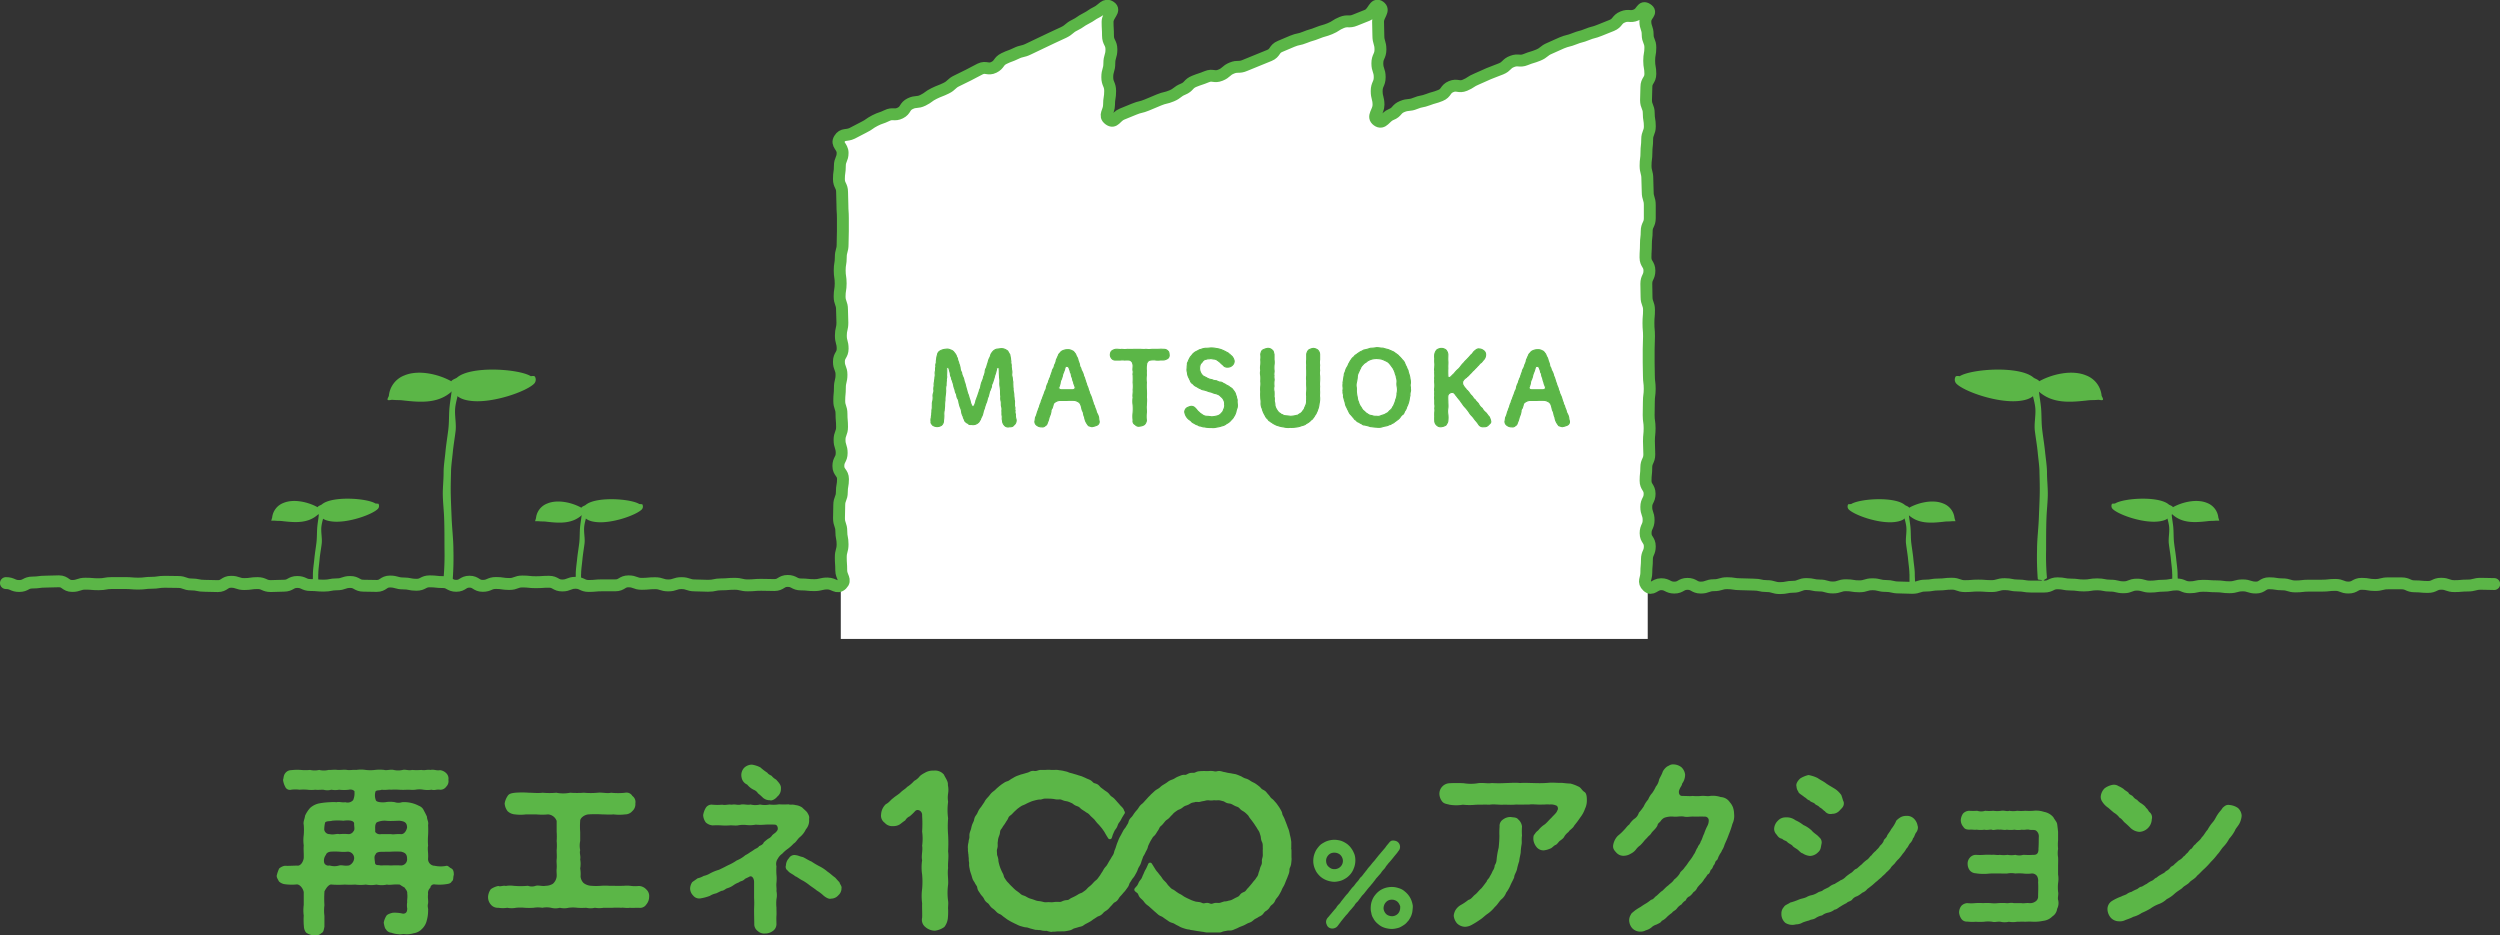<svg xmlns="http://www.w3.org/2000/svg" viewBox="0 0 670.65 250.92"><rect x="0" y="0" width="670.65" height="250.92" fill="#333333" stroke="none"/><defs><style>.cls-1,.cls-4{fill:#5bb647}.cls-4{stroke:#5bb647;stroke-linecap:round;stroke-linejoin:round;stroke-width:.3px}</style></defs><g id="Layer_2" data-name="Layer 2"><g id="文字"><path class="cls-1" d="M121.2 103.7c0 1.74-.42 3.61-.61 5.56s-.08 4-.33 6-.58 4-.76 5.92-.5 3.82-.5 5.55c0 2.12-.26 4.2-.21 6.22s.28 4 .35 5.94c.11 2.91.08 5.74.1 8.44A72 72 0 01119 155c0 .29.54.34.68.54s.11.3.36.34.24-.05.41-.22 1 0 1-.33a78.43 78.43 0 00.18-7.91c0-2.75-.37-5.64-.48-8.59-.08-1.93-.17-3.9-.22-5.9s0-4 .06-6.14c0-1.68.29-3.49.47-5.39s.53-3.86.76-5.8-.3-4.15-.11-6.14 1-3.89 1-5.7c0-.29-.62-.32-.79-.51s-.17-.13-.42-.13-.4-.23-.56 0a.92.92 0 00-.17.67"/><path class="cls-1" d="M143.46 101c-.23-.22-.75-.12-1.05-.08-3.27-2-16.09-2.84-19.8.36-.28.26-1.31.54-1.54 1-3.32-1.86-8.73-3.2-12.62-1.56a6.48 6.48 0 00-4.12 5.36c0 .29-.52.94-.34 1.17s.93 0 1.21 0c1.66.15 1.67 0 3.32.21 4.43.48 9.16.83 12.83-2.59l.42.27c.86 1.49 2.36 2.15 4.65 2.41 5.85.67 15-2.6 16.93-4.69a1.61 1.61 0 00.11-1.9M85.39 154c0-1.23.22-2.54.34-3.93s.4-2.8.57-4.21-.23-3-.09-4.48.76-2.83.76-4.15l-.57-.37-.3-.09h-.42l-.12.48c0 1.27-.31 2.63-.44 4.05s-.06 2.92-.24 4.35-.42 2.89-.56 4.31-.37 2.78-.38 4.06c0 .71 0 1.41-.08 2.1h1.51v-2.1"/><path class="cls-1" d="M101.5 135.13l-.77-.06c-2.37-1.46-11.72-2.07-14.41.26-.21.18-1 .39-1.12.74-2.43-1.36-6.36-2.34-9.19-1.14a4.71 4.71 0 00-3 3.91l-.25.83h.88c1.21.12 1.22 0 2.42.16 3.23.35 6.67.61 9.34-1.89l.3.19c.63 1.09 1.72 1.57 3.39 1.76 4.26.5 10.89-1.88 12.32-3.42a1.15 1.15 0 00.09-1.37M155.89 154c0-1.22.22-2.53.35-3.92s.38-2.81.56-4.22-.22-3-.09-4.48.76-2.83.76-4.15l-.56-.36-.31-.1h-.41l-.12.48c0 1.27-.31 2.64-.45 4.06s-.06 2.91-.23 4.34-.43 2.89-.57 4.31-.37 2.79-.37 4.07c0 .7 0 1.4-.09 2.09h1.51v-2.1"/><path class="cls-1" d="M172.27 135.27l-.77-.06c-2.37-1.46-11.71-2.07-14.41.26-.21.19-1 .39-1.12.74-2.42-1.36-6.35-2.33-9.18-1.13a4.67 4.67 0 00-3 3.9l-.25.84h.89c1.2.12 1.21 0 2.41.16 3.23.35 6.67.61 9.35-1.89l.3.2c.62 1.08 1.71 1.56 3.38 1.75 4.26.5 10.9-1.89 12.33-3.41a1.18 1.18 0 00.08-1.38M546.91 103.7c0 1.74.42 3.61.61 5.56s.08 4 .32 6 .58 4 .77 5.92.51 3.83.52 5.58c0 2.12.26 4.2.21 6.22s-.28 4-.35 5.94c-.11 2.91-.09 5.74-.1 8.44a69.39 69.39 0 00.22 7.62c0 .29-.54.34-.68.54s-.11.3-.36.34-.24-.05-.42-.22-.94 0-1-.33a78.33 78.33 0 01-.19-7.91c0-2.75.38-5.64.49-8.59.07-1.93.17-3.9.22-5.9s0-4-.06-6.14c0-1.68-.29-3.49-.47-5.39s-.53-3.86-.77-5.8.3-4.15.12-6.14-1-3.89-1-5.7c0-.29.61-.32.78-.51s.17-.13.43-.13.4-.23.56 0a.92.92 0 01.17.67"/><path class="cls-1" d="M524.65 101c.23-.22.75-.12 1.05-.08 3.26-2 16.09-2.84 19.8.36.28.26 1.31.54 1.54 1 3.32-1.86 8.73-3.2 12.61-1.56a6.44 6.44 0 014.12 5.36c.05.29.53.94.35 1.17s-.93 0-1.22 0c-1.65.15-1.66 0-3.31.21-4.44.48-9.16.83-12.84-2.59l-.41.27c-.86 1.49-2.36 2.15-4.65 2.41-5.85.67-15-2.6-16.93-4.69a1.6 1.6 0 01-.11-1.9M582.71 154c0-1.23-.21-2.54-.34-3.93s-.39-2.8-.56-4.21.22-3 .09-4.48-.76-2.83-.76-4.15l.56-.37.31-.09h.41l.12.48c0 1.27.31 2.63.45 4.05s.06 2.92.23 4.35.43 2.89.57 4.31.37 2.78.37 4.06c0 .71.05 1.41.09 2.1h-1.52v-2.1"/><path class="cls-1" d="M566.61 135.13l.77-.06c2.37-1.46 11.71-2.07 14.41.26.21.18 1 .39 1.12.74 2.43-1.36 6.36-2.34 9.18-1.14a4.7 4.7 0 013 3.91l.25.83h-.89c-1.2.12-1.21 0-2.41.16-3.23.35-6.67.61-9.34-1.89l-.31.19c-.62 1.09-1.71 1.57-3.38 1.76-4.26.5-10.9-1.88-12.33-3.42a1.16 1.16 0 01-.08-1.37M512.22 154c0-1.22-.22-2.53-.35-3.92s-.39-2.81-.56-4.22.22-3 .08-4.48-.75-2.83-.76-4.15l.57-.36.31-.1h.41l.12.48c0 1.27.3 2.64.45 4.06s.06 2.91.23 4.34.43 2.89.56 4.31.38 2.79.38 4.07c0 .7.05 1.4.08 2.09h-1.5v-2.1"/><path class="cls-1" d="M495.83 135.27l.77-.06c2.38-1.46 11.72-2.07 14.41.26.21.19 1 .39 1.13.74 2.42-1.36 6.35-2.33 9.18-1.13a4.69 4.69 0 013 3.9l.25.84h-.89c-1.21.12-1.22 0-2.41.16-3.24.35-6.68.61-9.35-1.89l-.3.2c-.63 1.08-1.72 1.56-3.38 1.75-4.27.5-10.9-1.89-12.33-3.41a1.16 1.16 0 01-.09-1.38"/><polygon points="369.87 31.12 369.87 23.92 369.87 2.22 297.71 31.12 297.71 23.92 297.71 2.22 225.55 37.6 225.55 171.4 442.02 171.4 442.02 37.6 442.02 23.92 442.02 2.22 369.87 31.12" fill="#fff"/><path d="M1.59 156.42c1.78 0 1.78.78 3.56.78s1.77-.93 3.55-.93 1.78-.24 3.55-.24 1.78-.09 3.56-.09 1.77 1.25 3.55 1.25 1.78-.61 3.55-.61 1.78.15 3.56.15 1.78-.32 3.55-.32h3.55c1.78 0 1.78.15 3.55.15s1.78-.22 3.55-.22 1.77-.27 3.55-.27 1.77.05 3.55.05 1.77.66 3.55.66 1.77.37 3.55.37 1.78.08 3.56.08 1.77-1.16 3.55-1.16 1.77.61 3.55.61 1.78-.26 3.55-.26 1.78.8 3.55.8 1.78-.1 3.55-.1 1.78-1 3.56-1 1.77.82 3.55.82 1.78.16 3.56.16 1.77-.35 3.55-.35 1.77-.63 3.55-.63 1.78 1 3.55 1 1.78.06 3.56.06 1.77-1.18 3.55-1.18 1.78.51 3.56.51 1.77.36 3.55.36 1.78-.92 3.55-.92 1.78.2 3.56.2 1.78 1 3.56 1 1.77-1.11 3.55-1.11 1.78 1.12 3.55 1.12 1.78-.77 3.56-.77 1.78.27 3.56.27 1.77-.67 3.55-.67 1.78.19 3.56.19 1.78-.12 3.55-.12 1.78 1 3.56 1 1.78-.72 3.56-.72 1.77.85 3.55.85 1.78-.17 3.56-.17h3.56c1.78 0 1.77-1.07 3.55-1.07s1.78.67 3.56.67 1.78-.17 3.55-.17 1.78.59 3.56.59 1.78-.61 3.55-.61 1.78.61 3.56.61 1.78.1 3.56.1 1.78-.38 3.55-.38 1.78-.15 3.56-.15 1.78.42 3.56.42 1.78-.15 3.56-.15 1.78.06 3.56.06 1.78-1.1 3.56-1.1 1.78.94 3.56.94 1.78.19 3.56.19 1.78-.44 3.57-.44 2.57 1.5 3.84.25-.16-2-.16-3.78-.12-1.75-.12-3.5.48-1.75.48-3.49-.34-1.75-.34-3.5-.62-1.75-.62-3.5.07-1.75.07-3.5.69-1.75.69-3.5.31-1.74.31-3.49-1.24-1.75-1.24-3.5.89-1.75.89-3.5-.57-1.75-.57-3.5.67-1.75.67-3.5-.15-1.75-.15-3.5-.6-1.75-.6-3.5.17-1.75.17-3.5.43-1.75.43-3.5-.69-1.75-.69-3.5 1-1.75 1-3.5-.48-1.75-.48-3.49.41-1.75.41-3.5-.1-1.75-.1-3.5-.64-1.75-.64-3.5.28-1.75.28-3.5-.26-1.75-.26-3.5.29-1.75.29-3.5.49-1.75.49-3.5.07-1.75.07-3.5v-3.5c0-1.75-.12-1.75-.12-3.5s-.09-1.75-.09-3.5-.85-1.75-.85-3.51.25-1.75.25-3.5.74-1.75.74-3.51-1.78-2.26-.85-3.75 1.85-.73 3.42-1.5 1.53-.84 3.1-1.61 1.44-1 3-1.8 1.67-.58 3.23-1.35 2 .09 3.56-.68 1.09-1.74 2.66-2.5 1.87-.15 3.44-.92 1.42-1.06 3-1.83 1.64-.63 3.21-1.4 1.32-1.26 2.89-2l3.13-1.54c1.57-.77 1.53-.86 3.1-1.62s2.11.33 3.68-.44 1.16-1.59 2.73-2.36 1.65-.6 3.22-1.37 1.75-.4 3.32-1.17 1.59-.74 3.16-1.51 1.58-.73 3.15-1.5 1.6-.7 3.17-1.47 1.37-1.17 2.94-1.94 1.46-1 3-1.78 1.46-1 3-1.76 2.16-2.36 3.6-1.37-.78 2.17-.78 4 .11 1.86.11 3.72.92 1.86.92 3.71-.56 1.86-.56 3.72-.55 1.86-.55 3.71.77 1.86.77 3.72-.3 1.86-.3 3.72-1.47 2.82 0 3.92 1.82-.76 3.46-1.44l3.28-1.34c1.64-.68 1.75-.42 3.39-1.1s1.63-.69 3.27-1.37 1.75-.41 3.39-1.09 1.44-1.13 3.08-1.8 1.33-1.44 3-2.11 1.69-.55 3.33-1.23 2 .27 3.67-.4 1.41-1.23 3.05-1.91 1.9 0 3.54-.72l3.28-1.34c1.64-.68 1.65-.66 3.29-1.34s1.2-1.73 2.84-2.41 1.63-.71 3.27-1.39 1.76-.37 3.41-1.05 1.71-.5 3.35-1.17 1.72-.48 3.36-1.15 1.52-1 3.16-1.66 1.94.05 3.58-.63 1.66-.64 3.3-1.32 1.86-3.38 3.31-2.34-.44 2.23-.44 4.09.08 1.86.08 3.72.56 1.86.56 3.71-.83 1.86-.83 3.72.63 1.86.63 3.71-.81 1.86-.81 3.72.49 1.86.49 3.72-1.81 3.12-.3 4.21 2.07-1 3.71-1.63 1.31-1.47 2.95-2.14 1.85-.16 3.49-.84 1.77-.37 3.41-1 1.73-.46 3.37-1.13 1.21-1.69 2.85-2.37 2.05.31 3.68-.36 1.51-1 3.15-1.67 1.6-.76 3.24-1.44 1.67-.62 3.31-1.29 1.35-1.37 3-2 2 .17 3.63-.5 1.71-.51 3.35-1.18 1.44-1.16 3.08-1.84 1.6-.77 3.24-1.45 1.74-.44 3.38-1.11 1.73-.45 3.37-1.13 1.74-.45 3.38-1.13 1.65-.65 3.29-1.32 1.27-1.58 2.91-2.26 2 .14 3.62-.54 1.45-2.54 2.94-1.57-.47 1.51-.47 3.27.62 1.78.62 3.54.72 1.75.72 3.51-.31 1.76-.31 3.52.31 1.76.31 3.52-1.06 1.76-1.06 3.52-.1 1.76-.1 3.52.73 1.76.73 3.52.29 1.75.29 3.51-.71 1.77-.71 3.53-.2 1.76-.2 3.52-.23 1.76-.23 3.51.47 1.76.47 3.52.1 1.76.1 3.52.56 1.76.56 3.52v3.53c0 1.76-.83 1.75-.83 3.51s-.21 1.76-.21 3.52-.11 1.77-.11 3.53 1.05 1.76 1.05 3.52-.83 1.76-.83 3.52.06 1.76.06 3.52.66 1.76.66 3.52-.15 1.76-.15 3.52.15 1.76.15 3.52-.09 1.76-.09 3.52v3.53c0 1.77.06 1.76.06 3.52s.22 1.76.22 3.52-.23 1.76-.23 3.52-.05 1.76-.05 3.52.25 1.76.25 3.52-.18 1.76-.18 3.52.1 1.76.1 3.52-.81 1.76-.81 3.52-.19 1.76-.19 3.53 1.08 1.76 1.08 3.52-.89 1.76-.89 3.53.62 1.76.62 3.52-.8 1.76-.8 3.52 1.12 1.76 1.12 3.53-.77 1.76-.77 3.52-.16 1.77-.16 3.53-1 2.42.29 3.66 1.9-.56 3.67-.56 1.77.91 3.55.91 1.77-1 3.54-1 1.78 1 3.55 1 1.77-.64 3.54-.64 1.78-.54 3.55-.54 1.78.28 3.55.28 1.77.1 3.55.1 1.77.4 3.54.4 1.77.54 3.54.54 1.77-.36 3.54-.36 1.77-.73 3.55-.73 1.77.39 3.54.39 1.77.53 3.54.53 1.77-.6 3.54-.6 1.77.29 3.55.29 1.77-.55 3.54-.55 1.78.45 3.55.45 1.77.41 3.54.41 1.78.1 3.55.1 1.77-.6 3.54-.6 1.77-.3 3.54-.3 1.78-.21 3.55-.21 1.77.65 3.55.65 1.77-.15 3.55-.15 1.77.14 3.54.14 1.77-.52 3.55-.52 1.77.36 3.54.36 1.77.29 3.55.29h3.54c1.78 0 1.78-.88 3.55-.88s1.77.34 3.55.34 1.77.24 3.54.24 1.78-.3 3.55-.3 1.77.35 3.55.35 1.77.44 3.55.44 1.77-.71 3.54-.71 1.78.53 3.55.53 1.77-.24 3.55-.24 1.77-.34 3.55-.34 1.77.76 3.54.76 1.78-.4 3.55-.4 1.78.14 3.55.14 1.78.25 3.55.25 1.78-.5 3.55-.5 1.78.58 3.55.58 1.78-1.15 3.55-1.15 1.78.29 3.55.29 1.77.56 3.55.56 1.77-.21 3.54-.21h3.55c1.77 0 1.78-.2 3.55-.2s1.77.71 3.55.71 1.77-1 3.55-1 1.77.32 3.55.32 1.77-.45 3.55-.45h3.55c1.77 0 1.78.8 3.55.8s1.78.17 3.55.17 1.78-.86 3.55-.86 1.78.64 3.56.64 1.77-.16 3.55-.16 1.78-.47 3.56-.47 1.78.07 3.56.07" stroke="#5bb647" stroke-linecap="round" stroke-linejoin="round" fill="none" stroke-width="3.19"/><path class="cls-1" d="M254.34 232.84c-.23 1.57.11 3 0 4.43a16.45 16.45 0 000 4.44c.11.67-.06 1.68 0 2.25a16.54 16.54 0 01-.06 2.24 4.55 4.55 0 01-.95 2.47 5.48 5.48 0 01-2.53 1 4 4 0 01-2.58-1 2.45 2.45 0 01-.85-2.47c.06-1.12-.05-2.69 0-3.87a15.26 15.26 0 010-3.88 21.17 21.17 0 000-3.82 13.18 13.18 0 010-3.87c-.28-1.18.23-2.7 0-3.87a14 14 0 000-3.82 33.33 33.33 0 000-4.27c.12-1.24-1.18-1.91-1.85-1.24a14.67 14.67 0 01-1.46 1.41 2.66 2.66 0 00-1.23 1.12c-.45.28-1.07.79-1.46 1.07a3.17 3.17 0 01-1.75.45 2.67 2.67 0 01-2.3-.9 2.33 2.33 0 01-.95-2.3 4 4 0 011.29-2.7c.84-.39 1.24-1.12 1.91-1.57.39-.39 1.51-1.07 1.91-1.46.78-.79 1.46-1.07 1.85-1.57a8.54 8.54 0 001.91-1.63 4.31 4.31 0 001.52-1.29 6 6 0 011.29-.85 4.1 4.1 0 012.41-.61 3.1 3.1 0 012.75 1.06c.45 1 1.18 1.8 1.07 2.81a6.16 6.16 0 01.06 2.25 7.22 7.22 0 000 2.24 16.48 16.48 0 000 4.44 27.42 27.42 0 000 4.44 40.88 40.88 0 010 4.43c.22 1.6-.12 3.15 0 4.44zM121.14 233c.6.35.6 1.25.6 1.7-.25.7 0 1.4-.55 1.75-.35.65-1 .65-1.6.75a11.89 11.89 0 01-3 .05 1 1 0 00-1.15.9 1.87 1.87 0 00-.6 1.7c-.15 1.05.1 1.6 0 2.5-.25.85.1 1.4 0 1.9a9.17 9.17 0 01-.35 2.65 4.51 4.51 0 01-1.35 2.35 3.73 3.73 0 01-2.15 1.1 6.45 6.45 0 01-2.4.25c-.5-.1-1.2.15-1.75 0a6.33 6.33 0 01-1.9-.4 1.76 1.76 0 01-1.4-.9c-.3-.2-.45-1-.6-1.75a4.89 4.89 0 01.7-1.85c.15-.35 1-.7 1.75-.85a9.5 9.5 0 012.7.25c.95 0 1.15-.6 1.15-1.4a4.8 4.8 0 010-1.7c-.1-.4.15-1.25 0-2.3.1-.7-.5-1.2-.7-1.6a14.8 14.8 0 01-1.3-.8c-1.75-.15-2.5.2-3.45 0a6.6 6.6 0 01-2.8 0 7.85 7.85 0 01-2.86 0 10.77 10.77 0 01-2.84 0 26.33 26.33 0 01-2.81 0 26 26 0 01-3.45 0c-.4-.1-.75.1-1.3.7-.2.3-.8 1.1-.7 1.35a27.05 27.05 0 000 3.5 10.87 10.87 0 000 2.85v2.9c-.2 1-.25 1.45-.85 1.75a2.32 2.32 0 01-1.9.6 4.48 4.48 0 01-1.9-.6c-.45-.15-.85-1.15-.85-1.75a18.5 18.5 0 01-.05-3 10.35 10.35 0 010-2.8v-3.5c-.2-1-1-2-1.8-2.05a13.61 13.61 0 01-3.25-.05 2.82 2.82 0 01-1.6-.75c-.3-.6-.75-1.2-.55-1.75a9.5 9.5 0 01.6-1.7 3 3 0 011.55-.75c.7.05 1.6 0 3.25-.05.9.2 1.65-.95 1.8-2 .05-1.4-.1-2.25 0-3.4a10.49 10.49 0 010-2.8 16.78 16.78 0 000-2.75c-.2-.8.3-1.7.35-2.4a8 8 0 011.35-2.1 5.11 5.11 0 012.55-1.25 19.09 19.09 0 012.8-.3 10.22 10.22 0 011.75 0c.86-.2 1.4.15 2.36 0a2 2 0 002.09-.55 4.55 4.55 0 00.36-2.21c.09-.14-.11-.34-.41-.5a1.71 1.71 0 00-1.09-.09 11 11 0 01-2.61 0 5.87 5.87 0 01-2.09 0 4 4 0 01-2.16 0c-.8 0-1.55.09-2.15 0a8.16 8.16 0 01-2.1 0 13.92 13.92 0 00-2.15 0 8.33 8.33 0 00-2.2 0 1.37 1.37 0 01-1.65-.86 5 5 0 01-.55-1.79c.2-.6.1-1.16.6-1.8a2 2 0 011.6-.8 14.49 14.49 0 012.55-.06 12.28 12.28 0 002.5 0 5.54 5.54 0 002.45 0 5.28 5.28 0 002.51 0c.54.06 1.5-.14 2.44 0 .65.06 1.76-.14 2.51 0s1.59-.09 2.5 0a8.37 8.37 0 012.5 0 10.45 10.45 0 002.5 0 10.37 10.37 0 012.5 0c.6.2 1.7-.2 2.5 0a5.61 5.61 0 002.45 0c.65-.2 1.55.25 2.5 0a13.91 13.91 0 002.5 0c1 .2 1.35-.14 2.45 0 1-.2 1.55.25 2.55.06a2.85 2.85 0 011.65.8 2 2 0 01.6 1.8 2.06 2.06 0 01-.6 1.85 1.87 1.87 0 01-1.65.8c-1-.15-1.4.25-2.25 0a8.1 8.1 0 01-2.2 0 5.89 5.89 0 00-2.15 0c-.85.09-1.3 0-2.2 0a17.81 17.81 0 01-2.2 0 15.38 15.38 0 00-2.15 0c-.6-.1-1.5.15-2.45 0-.65.25-1.35.05-1.7.45a3.59 3.59 0 00.1 2.4c.2.5 1.55.6 2.55.5a7.16 7.16 0 012.55 0 3.07 3.07 0 001.9 0 8.27 8.27 0 013.05.35 7.92 7.92 0 011.45.6 2.37 2.37 0 011.2.95c.35.7.7 1.3 1 2 0 .8.5 1.35.3 2.2a25.18 25.18 0 010 2.75 17.45 17.45 0 000 2.8c-.2 1 .1 2 0 3.4a1.8 1.8 0 001.75 2 7.88 7.88 0 003 .05c.6-.23.95.47 1.55.7zm-27.6-.8a2.27 2.27 0 001.46-1.88 1.72 1.72 0 00-1.7-1.85 11.32 11.32 0 01-2.3 0 17.79 17.79 0 00-2.31 0c-.7.1-1.14.4-1.25.85a2.46 2.46 0 00-.45 2.2 1.24 1.24 0 001.45.65 4.32 4.32 0 002.56 0c.79-.17 1.43.2 2.54 0zM95 220.82c-.2-.75-1.41-.85-2.91-.65a15.42 15.42 0 00-3 0c-.5.2-1.41 0-1.86.45a8 8 0 00-.25 1.95 1.44 1.44 0 001.5 1.2c1 .25 1.86-.2 2.56 0a14 14 0 012.55 0 1.55 1.55 0 001.25-.8c.45-.45.1-1.3.16-2.15zm12.65 11.35a1.65 1.65 0 001.55-1.85c0-1.55-1-1.65-1.55-1.85a25.06 25.06 0 00-2.75 0c-.6.05-1.6 0-3 .05-.55.1-1 .2-1.15.7-.5.5-.2 1.45-.15 2.3.2.75.75.45 1.55.65a24.85 24.85 0 012.75 0 24.17 24.17 0 012.74 0zm0-8.4c.65 0 1.3-.65 1.55-1.75 0-1.45-.8-1.7-2-1.85-1 0-2.45.15-3.7 0a5 5 0 00-2.45.45c-.6.65-.35 1.65-.4 2.55a1.55 1.55 0 001.55.6h2.75c.54.15 1.34-.1 2.69 0zM173.34 238.57a2.36 2.36 0 01.8 2.05 3.18 3.18 0 01-.75 2 2 2 0 01-2 .9c-.75 0-1.85.05-2.45 0-.95.15-1.65-.1-2.3 0a18.41 18.41 0 00-2.35 0h-2.35a7.4 7.4 0 01-2.35 0 5.32 5.32 0 01-2.35 0 18.31 18.31 0 01-2.35 0 9.22 9.22 0 00-2.35 0 5.31 5.31 0 01-2.35 0 4.67 4.67 0 01-2.36 0 6.13 6.13 0 00-2.34 0 7.44 7.44 0 00-2.36 0 18.27 18.27 0 01-2.35 0 12.3 12.3 0 00-2.35 0 6.19 6.19 0 01-2.35 0 7.66 7.66 0 01-2.4 0 2.39 2.39 0 01-2-.85 3 3 0 01-.75-2.1 3.8 3.8 0 01.75-2.05 5.34 5.34 0 012-.85c.55.25 1.35-.2 2 0a6.62 6.62 0 012-.05 20.8 20.8 0 003.95 0 3 3 0 002.1 0c.85-.2 1.7.2 2.7 0a3.68 3.68 0 001.9-.55 3.09 3.09 0 001-1.9c.06-.8-.09-1.2 0-2.2s-.09-1.6 0-2.45 0-1.5 0-2.45a12.46 12.46 0 000-2.45 16.63 16.63 0 000-2.45v-2.95a2.67 2.67 0 00-2.29-1.75 16.64 16.64 0 01-3.16 0h-2.8a11.19 11.19 0 01-2.9 0 3.22 3.22 0 01-2-.85 3.77 3.77 0 01-.8-2.1 5 5 0 01.8-2c.35-.6 1.05-.75 2-.86a24.7 24.7 0 013.75 0c1.36 0 2.15.16 3.65 0a20.34 20.34 0 003.66 0 9.78 9.78 0 003.7 0 26.7 26.7 0 003.7 0 20.22 20.22 0 003.65 0c1.3-.14 2.55.26 3.65 0a17.37 17.37 0 003.75 0 1.81 1.81 0 011.95.86 2 2 0 01.8 2 2.42 2.42 0 01-.8 2.05 2.5 2.5 0 01-1.95.9 12.74 12.74 0 01-3.1 0c-1.1.1-2.15 0-3.05 0a29.65 29.65 0 00-3.7 0c-1.1.1-2.25 1-2.2 1.75a19 19 0 000 2.95v2.45a5.76 5.76 0 000 2.45c-.25.9.2 1.55 0 2.45a6.71 6.71 0 010 2.45 8.25 8.25 0 01.1 2.15 2.86 2.86 0 00.8 1.75 3.73 3.73 0 002 .75 16.83 16.83 0 002.75 0 14.64 14.64 0 012.1 0c1.4 0 2.5.05 4 0a8.59 8.59 0 012 .05 9.29 9.29 0 002 0 2.81 2.81 0 011.95.9zM211.39 227.67a9 9 0 00-1.55 1.35 3.85 3.85 0 00-1.2 1.35 2.39 2.39 0 00-.35 2 16.89 16.89 0 000 2.25 10.67 10.67 0 010 2.2c-.1.75.1 1.65 0 2.2a5.42 5.42 0 010 2.2 11.28 11.28 0 000 2.25c0 .9.05 1.6 0 2.2s0 1.75 0 2.3a2.23 2.23 0 01-1 1.8 3.41 3.41 0 01-2 .65 2.54 2.54 0 01-2-.65 2.25 2.25 0 01-.95-1.8c0-1.1-.05-2.4-.05-3.6s.1-2 0-3.45v-4.3c0-1.1-.65-1.8-1.25-1.45-.8.45-1 .4-1.35.75-.6.55-.95.35-1.5.8a6.09 6.09 0 00-1.5.8 5.59 5.59 0 01-1.55.75c-.4.05-.95.7-1.56.7-.64.25-1.29.65-1.54.7a4.82 4.82 0 00-1.6.65 12.68 12.68 0 01-2.65.7 2.09 2.09 0 01-1.86-.8 2.73 2.73 0 01-.8-1.9 3.25 3.25 0 01.55-1.65c.2-.2 1-.7 1.45-1.05a6 6 0 001.66-.65 5.26 5.26 0 001.65-.65 12 12 0 012.45-1c.94-.45 1.35-.65 2.4-1.2a13.76 13.76 0 002.35-1.3 8.05 8.05 0 002.3-1.4 8.19 8.19 0 001.3-.8 11.11 11.11 0 001.15-.75c.35-.25 1-.4 1.25-.9.4-.15 1.05-.4 1.25-1a14.58 14.58 0 011.15-.95 2.52 2.52 0 001.15-1c.55-.5.9-.6 1.25-1.15.4-.35.25-1.6-.55-1.65a23.2 23.2 0 00-2.65 0 13.63 13.63 0 01-2.5 0 8.46 8.46 0 01-2.5.1 7.47 7.47 0 00-2.3.1c-.85.1-1.35-.05-2.25 0a15.92 15.92 0 01-2.2 0 17.61 17.61 0 00-2.3 0 3.07 3.07 0 01-1.86-.8 3.64 3.64 0 01-.7-1.95 5.47 5.47 0 01.7-1.95 1.81 1.81 0 011.8-.85 15 15 0 002.61 0c1 .2 1.45-.15 2.55 0 1.05-.2 1.55.2 2.55-.05.65-.15 1.7.2 2.5 0a5.52 5.52 0 002.55 0 6.25 6.25 0 002.55 0 8.83 8.83 0 002.55-.05 21.68 21.68 0 002.55 0c.55.2 1-.05 1.85.2a3.92 3.92 0 011.8.65c.55.55.95.85 1.3 1.25.45.75.7 1.15.55 1.85a3.54 3.54 0 01-.85 2.75 6 6 0 01-1.75 2.2c-.65.65-.95 1.3-1.5 1.6a12.41 12.41 0 01-1.55 1.4zm-12.45-19.1a2.87 2.87 0 01.7-2.61 3.09 3.09 0 012.05-.84 7.08 7.08 0 012.3.75 14.43 14.43 0 001.9 1.45c.1.3.8.64 1.1.8a3.79 3.79 0 001.2 1c.9 1 1.4 1.54 1.3 2.5a2.61 2.61 0 01-1 2.1c-.35.5-1.35 1.2-2 .95a2.68 2.68 0 01-1.9-.75 13.11 13.11 0 00-1.25-1.1 2.31 2.31 0 00-1.05-.91 5 5 0 01-1.85-1.44 2.53 2.53 0 01-1.5-1.9zm26.8 29.65a2.46 2.46 0 01-.85 1.95 2.58 2.58 0 01-1.95.9c-.65.2-1.5-.4-2-.8a10.57 10.57 0 00-1.85-1.4c-.45-.4-1.1-.8-1.85-1.35a14.28 14.28 0 00-1.9-1.3c-.7-.3-1.5-1-2-1.15-.75-.65-1.55-.85-2-1.5a1.21 1.21 0 01-.5-1.45 2.93 2.93 0 01.8-1.9 1.7 1.7 0 011.9-.8c.6.05 1 .35 1.85.5.85.4 1.35.8 2.3 1.2a21.36 21.36 0 002.2 1.3 10.8 10.8 0 012.15 1.45c.7.45 1.2 1 2 1.55.55.6.65.75 1.15 1.25.1.5.7 1.1.55 1.55zM425.69 214.62a5.08 5.08 0 01-.5 2.35 7.9 7.9 0 01-1.25 2.3 24 24 0 01-1.6 2.15c-.45.9-1.3 1.2-1.55 1.75a4.53 4.53 0 00-1.1 1.15c-.2.55-.9 1-1.25 1.25s-.75 1.05-1.3 1.15c-.7.5-.85.8-1.35.95a5.73 5.73 0 01-1.65.45 2.36 2.36 0 01-1.95-.9 3.82 3.82 0 01-.85-2c0-.8 0-1.1.4-1.5.45-.75.8-.8 1.05-1.15a6.84 6.84 0 011.65-1.45c.75-.65 1-1.05 1.8-1.8.4-.5 1.35-1.25 1.5-1.85a1 1 0 00-.1-1.3 3.58 3.58 0 00-2-.35c-.75-.1-1.35.05-1.85 0-1.2.1-2.55-.15-3.55 0-1.1 0-2.55.05-3.5 0-1.4.15-2.5 0-3.6.05s-2.4-.2-3.56 0c-1.19-.05-2.54 0-3.59 0a16.94 16.94 0 01-3.56 0 10.87 10.87 0 01-3.6 0c-.65-.2-1.4-.2-1.95-.85a3.58 3.58 0 01-.75-2 2.84 2.84 0 012.7-2.91 34.91 34.91 0 013.85 0 11.67 11.67 0 003.75 0c1.36-.21 2.56.15 3.76-.05a31.08 31.08 0 003.75 0c1.05 0 2.5-.16 3.8 0 1.3-.11 2.65 0 3.75 0a30.53 30.53 0 003.75-.05c1.25-.15 2.5.05 3.75 0 .5.05 1.65.19 2.3.19a10.61 10.61 0 012.15.81c.6.19 1 1.1 1.6 1.44s.65 1.47.65 2.17zm-17.4 7.1a18 18 0 000 2.45c-.15.85 0 1.75-.1 2.3a16.57 16.57 0 00-.25 2.3c-.1.65-.3 1.3-.4 2.25a17.14 17.14 0 00-.6 2.2c-.25.95-.7 1.35-.75 2.15-.25.65-.65 1.3-1 2.1a9.18 9.18 0 01-1.15 2 4.15 4.15 0 01-1.35 1.85c-.6.6-.91 1.3-1.7 2a9.24 9.24 0 01-1.9 1.8c-.9.6-1.25 1.1-2.06 1.6a22.78 22.78 0 01-2.25 1.4 3.86 3.86 0 01-1.79.5 3.19 3.19 0 01-2.11-.9 3.69 3.69 0 01-.9-2.05 3.59 3.59 0 01.55-1.65 4.05 4.05 0 011.35-1.25 12.9 12.9 0 002-1.35c.85-.2 1.19-.95 1.85-1.45.5-.35.9-1 1.65-1.65.44-.5.94-1.2 1.44-1.85.11-.55.61-.7.86-1.4a8.1 8.1 0 00.75-1.45 2.85 2.85 0 00.55-1.5 2.91 2.91 0 00.5-1.55 20.93 20.93 0 01.55-3.15c.1-.9.2-2.3.2-3.25a20.44 20.44 0 01.05-2.45 2 2 0 01.95-1.9 3.24 3.24 0 012.05-.65c.85.15 1.55.05 2 .65a2.9 2.9 0 011.01 1.9zM465.19 218.37a4.87 4.87 0 01-.45 2.65 24.31 24.31 0 01-1 2.9c-.4 1.2-.9 2.1-1.15 2.8a5.08 5.08 0 01-.65 1.4c-.2.6-.6.95-.7 1.3-.3.35-.4 1.15-.7 1.35-.5.25-.4 1-.8 1.3-.3.5-.35 1.05-.8 1.25-.25.6-.35 1.1-.85 1.25a7.42 7.42 0 01-.9 1.25 5.55 5.55 0 01-.9 1.2 9 9 0 00-1 1.15 2.42 2.42 0 01-1 1.15 5.14 5.14 0 01-1 1.1 1.75 1.75 0 00-1.05 1.1 3.34 3.34 0 00-1.15 1.1 3.68 3.68 0 00-1.25 1.1c-.45.6-1 .65-1.3 1.15a11.09 11.09 0 00-1.35 1.1 4.27 4.27 0 01-1.4 1.05c-.35.6-.8.65-1.4 1a3.22 3.22 0 00-1.4.8 4.16 4.16 0 01-1.5.75 3 3 0 01-1.5.35 3 3 0 01-2.11-.9 3.37 3.37 0 01-.84-2.1 2.76 2.76 0 01.45-1.55c.09-.4.89-.9 1.14-1.15a17.42 17.42 0 011.51-.95 15.51 15.51 0 011.4-.9c.64-.4 1-.7 1.39-1 .65-.1.86-.65 1.36-1s1.1-1.1 1.65-1.4c.55-.5.95-1 1.6-1.45.35-.4 1.15-.85 1.54-1.55a6.54 6.54 0 001.51-1.6c.2-.65.9-.9 1.35-1.7.6-.65.9-1.25 1.3-1.75a11.07 11.07 0 001.2-1.8c.35-.35.45-1.1 1.05-1.9-.05-.3.6-.75.75-1.5.35-.45.55-1.45.9-2.05a13.75 13.75 0 01.85-2.05 3.11 3.11 0 00.4-1.55 1 1 0 00-1.05-1c-1.1-.05-2 0-2.75 0-1.1-.1-1.95.2-2.8 0s-1.9.1-2.8 0a5.74 5.74 0 00-2.5.3 2.47 2.47 0 00-1 .9c-.35.45-.75.55-.85 1.15-.45 1-1.35 1.5-1.75 2.25-.25.35-.85.75-1 1.05a8.76 8.76 0 00-.94 1 10.59 10.59 0 01-.95 1.05 4.87 4.87 0 00-1.05 1 3.94 3.94 0 01-1.5 1.25 3.67 3.67 0 01-1.81.55 2.54 2.54 0 01-2-.8c-.6-.65-1-1.1-.9-2a4.73 4.73 0 011.25-2.55 13.67 13.67 0 001.75-1.65c.25-.2.85-1.1 1.3-1.35a6.25 6.25 0 011.3-1.5 2.9 2.9 0 001.3-1.7 12.93 12.93 0 001.31-1.7 7.26 7.26 0 011.19-1.85 5.75 5.75 0 011.06-1.71 9.37 9.37 0 001-1.75 3.85 3.85 0 00.84-1.75c.11-.5.75-1.39 1-2.25a3.91 3.91 0 011.21-1.4c.65-.3.95-.6 1.7-.55a3.6 3.6 0 012.1.75 3.2 3.2 0 011 2 4.06 4.06 0 01-.8 2.41c-.1.65-.35.65-.7 1.54-.35.66-.2 1.81.8 1.76 1.25 0 2.05.1 2.7 0a12.13 12.13 0 002.35 0c.85-.1 1.55.15 2.35 0a6.47 6.47 0 012.85.3 3.09 3.09 0 012.45 1.4 4.36 4.36 0 01.85 1.4 6 6 0 01.29 1.75zM479.49 225.92c-.35-.45-.85-.35-1.41-.9-1-.2-1.19-.8-1.64-1.3a2.17 2.17 0 01-.51-1.4 3.22 3.22 0 011-2.15 2.76 2.76 0 012.19-.9 3.82 3.82 0 012.5.75 10.51 10.51 0 012.16 1.3 8 8 0 012.2 1.45c.6.75 1.55 1.2 2 1.8a1.76 1.76 0 01.65 1.85c-.2.9-.15 1.55-.9 2.2a3.23 3.23 0 01-2.15 1 4.15 4.15 0 01-2-.7c-.5-.1-.9-.65-1.35-1s-1.1-.65-1.35-1-.99-.6-1.39-1zm35-4.25a2.32 2.32 0 01-.45 1.65c-.35.4-.5 1.3-.85 1.55a2.92 2.92 0 01-.85 1.4c-.45.65-.5 1-.95 1.4a6.19 6.19 0 01-.95 1.35 13.91 13.91 0 01-1.05 1.35 7.53 7.53 0 00-1.1 1.25c-.3.35-.95.85-1.1 1.25a9.07 9.07 0 01-1.2 1.2c-.4.55-.95.85-1.2 1.2-.45.4-.8.65-1.25 1.1-.4.25-.8.7-1.3 1.1s-1 .8-1.3 1a3 3 0 01-1.35 1 7.42 7.42 0 01-1.4.95 2.5 2.5 0 00-1.4 1c-.65.5-.95.35-1.45.85a14.56 14.56 0 00-1.6.9c-.7.4-1 .8-1.6.85a4.22 4.22 0 01-1.7.8 3.78 3.78 0 00-1.65.75 4.7 4.7 0 00-1.7.7c-.65.45-1.35.35-1.75.65a14 14 0 00-1.75.55 3.51 3.51 0 01-1.8.5 3.56 3.56 0 01-2.85-.4 3.1 3.1 0 01-1.06-2.45 2.47 2.47 0 01.71-1.85c.15-.45 1.15-.75 1.65-1.15a15 15 0 002.2-.75c.8-.35 1.4-.35 2.15-.7a4.45 4.45 0 011.5-.55 5.46 5.46 0 001.5-.65c.6-.4 1-.25 1.5-.7.35-.25.8-.4 1.55-.8a4.07 4.07 0 011.55-.85c.55-.4 1.15-.65 1.5-.95a3.6 3.6 0 001.5-1 13.2 13.2 0 011.45-1.05c.45-.25.75-.9 1.45-1.1.5-.4.75-.7 1.35-1.15a8.4 8.4 0 011.35-1.2c.55-.3.85-1 1.25-1.2a5.67 5.67 0 011.2-1.25c.15-.3.8-.7 1.05-1.3a3.88 3.88 0 001-1.25c.05-.55.6-.7.9-1.35.1-.45.8-1.15 1.15-1.9a10.1 10.1 0 001.25-2c0-.35.9-.95 1.2-1.15a3 3 0 011.55-.4 2.65 2.65 0 012.15.8 3.48 3.48 0 01.95 2zm-32.05-9.3a2.26 2.26 0 01-.5-1.35c-.25-.7.3-1.56 1-2.2a7.62 7.62 0 012.2-.91 9.36 9.36 0 012.45.8c.6.45 1.65.95 2.1 1.31.65.5 1.4.89 2.2 1.39a6.21 6.21 0 012.05 1.86c.3.75.4 1.35.65 1.85.2 1.1-.4 1.6-1 2.2a2.66 2.66 0 01-2.1 1 1.87 1.87 0 01-1.95-.7c-.35-.15-.75-.75-1.35-1-.4-.55-1.1-.65-1.35-1s-1.2-.45-1.4-.9c-.65-.15-.75-.55-1.4-.9-.7-.6-1.5-.95-1.65-1.45zM552.14 241.52a3.46 3.46 0 01-.3 2.3 2.77 2.77 0 01-1.25 2 4.08 4.08 0 01-2.45 1.2 11.9 11.9 0 01-2.65.25 16.13 16.13 0 00-2.2 0c-.75-.05-1.6 0-2.2 0a6.48 6.48 0 01-2.2 0 4.89 4.89 0 01-2.25 0c-.95-.1-1.45.2-2.2 0a8.08 8.08 0 00-2.2 0 16.13 16.13 0 01-2.2 0 11.2 11.2 0 01-2.3-.05 1.74 1.74 0 01-1.6-.75 3.63 3.63 0 01-.6-1.7 3 3 0 01.6-1.75 2.39 2.39 0 011.6-.75 10.1 10.1 0 002.15 0 14.55 14.55 0 012.1 0 14 14 0 012 0 9.75 9.75 0 002.1 0 14.71 14.71 0 012.1 0c.6.1 1.15-.2 2 0h2.1c.5.15 1.25-.1 2.05 0a2.49 2.49 0 001.9-.6 1.56 1.56 0 00.5-1c0-1.2.1-2.55 0-4a2.7 2.7 0 00-.25-1.6 1.63 1.63 0 00-1.45-.75 9.24 9.24 0 01-2.35 0 14.55 14.55 0 00-2.1 0 5.81 5.81 0 00-2.1 0c-.65.05-1.35 0-2.1 0h-2.1c-.65 0-1.45.15-2.25.1a10.4 10.4 0 01-2-.15 2.21 2.21 0 01-1.6-.75 2.83 2.83 0 01-.6-1.7 2.37 2.37 0 01.6-1.75 2.11 2.11 0 011.6-.75 15.92 15.92 0 002.2 0 14.6 14.6 0 012.1 0c.85-.1 1.35.15 2.1 0a7.37 7.37 0 002.1 0 5.92 5.92 0 002.1 0 3.73 3.73 0 002.1 0c.6 0 1.3.1 2.6 0 .8.05 1.55-.15 1.5-1.65.1-1.25.05-2.45.1-3.3a1.87 1.87 0 00-.75-1.55c-.45-.3-1.35-.1-1.85-.25s-1.35.15-1.95 0a5.36 5.36 0 01-2 0 7 7 0 01-2.05 0c-.6.2-1.4-.1-2 0-.75-.15-1.6.25-2 0-.45-.1-1.35.2-2 0a7 7 0 01-2.05 0c-.9.1-1.15-.1-2 0-.7-.05-1.2-.1-1.6-.75A2.8 2.8 0 01526 220a3.5 3.5 0 01.6-1.75 2.39 2.39 0 011.6-.75 16.11 16.11 0 002.2 0 3.5 3.5 0 002.15 0 10.15 10.15 0 002.15 0 7.72 7.72 0 002.15 0c.85-.15 1.55.25 2.15 0a6.19 6.19 0 002.15 0 10.29 10.29 0 002.15 0 15.42 15.42 0 002.15 0 6.62 6.62 0 012.9.3 4.2 4.2 0 012.5 1.45c.35.7.9 1.2 1 1.8s.15 1.25.25 2.05v2.3a11.71 11.71 0 000 2.3 7.09 7.09 0 000 2.3c.05.7 0 1.45 0 2.3v2.3a7 7 0 010 2.3 11.76 11.76 0 000 2.3c.19.8-.21 1.72.04 2.32zM565.59 216.72a5.36 5.36 0 01-1.6-1.6 2.34 2.34 0 01-.45-1.4 3.49 3.49 0 011.05-2.25 5.12 5.12 0 012.25-.95 2.2 2.2 0 011.45.35 7 7 0 011.4.79c.3.36 1 .66 1.3 1 .15.5.8.6 1.1.9s.5.7 1.2 1a4.13 4.13 0 001.2 1c.4.3 1 .7 1.2 1.15.6.45.65.95 1 1.2a1.81 1.81 0 01.55 1.85 3.51 3.51 0 01-3.35 3.4 3.86 3.86 0 01-2.3-1c-.35-.35-1-1-1.5-1.4-.65-.55-.8-1.05-1.5-1.4a5 5 0 00-1.5-1.35c-.25-.19-1-.84-1.5-1.29zm35.35 3.8c-.4 1-1.15 1.6-1.4 2.3A10.6 10.6 0 01598 225a9 9 0 01-1.55 2.15c-.75.85-1 1.45-1.6 2.05a17.28 17.28 0 01-1.75 2 21.75 21.75 0 01-1.8 1.9c-.6.5-1.35 1.4-1.9 1.8-.55.85-1.55 1.2-2.05 1.8s-1.5.95-1.95 1.55c-.65.5-1.4.9-2.05 1.5a8.37 8.37 0 01-2.1 1.45 6.06 6.06 0 01-2.2 1.35 9.41 9.41 0 00-2.2 1.2 19.71 19.71 0 01-2.3 1.15 7.31 7.31 0 01-2.3 1.05c-.65.4-1.65.65-2.4 1a3.29 3.29 0 01-1.4.2 3 3 0 01-2.2-.95 3.67 3.67 0 01-.9-2.25 2.58 2.58 0 011.2-2.25 12.84 12.84 0 012.5-1.2c.3-.2.65-.25 1.4-.6a3.4 3.4 0 011.35-.65 9.14 9.14 0 011.4-.7c.4-.15.7-.65 1.35-.7.5-.25.7-.45 1.35-.75a5.89 5.89 0 011.3-.8c.55-.2.85-.75 1.3-.85a6.07 6.07 0 011.25-.85c.25-.2 1-.45 1.25-.9a2.76 2.76 0 001.2-.95c.2-.4.8-.4 1.2-1 .55-.4.8-.75 1.2-1a3.23 3.23 0 001.15-1c.35-.1.5-.55 1.1-1 .4-.5.7-1 1.1-1.1.3-.4.6-.95 1-1.15.35-.55 1.3-1.1 1.7-1.9.55-.45 1-1.45 1.55-2a11.4 11.4 0 011.45-2.1c.65-.8.75-1.3 1.35-2.15.4-.6.95-1.1 1.25-1.65.6-.5.95-.9 1.9-.75a4.67 4.67 0 012.2.8 3 3 0 011 2.1 5.92 5.92 0 01-.41 1.67z"/><path class="cls-4" d="M271.91 114.09c-.21.4-.78.4-1.16.4a1.26 1.26 0 01-1.35-.46 1.85 1.85 0 01-.46-1.21c-.18-.54 0-.76-.1-1.3-.11-.35 0-.83-.08-1.29a2.66 2.66 0 00-.09-1.25c-.1-.37 0-.89-.1-1.29a3.29 3.29 0 01-.08-1.3 6.32 6.32 0 01-.08-1.27 8.32 8.32 0 00-.11-1.29 5.35 5.35 0 01-.08-1.24 5 5 0 00-.08-1.3c0-.54-.06-.94-.06-1.29s0-.73-.08-1.22c0-.3-.38-.24-.49-.16s-.18.4-.32 1-.3.89-.43 1.43-.3 1-.43 1.43-.38.68-.35 1.14c0 .27-.36.89-.38 1.13-.25.3-.25.89-.38 1.16-.05.46-.35.89-.38 1.16a4.09 4.09 0 01-.35 1.13 10.91 10.91 0 00-.38 1.17c-.08.37-.32.8-.37 1.13s-.22.92-.36 1.16a5 5 0 00-.4.94c-.3.36-.24.52-.59.79a2 2 0 01-1.57.51c-.38-.08-.81.08-1-.19s-.54-.19-.78-.57c-.3-.18-.22-.37-.41-.7a3.67 3.67 0 01-.29-.81 3.18 3.18 0 01-.38-1.19 3.81 3.81 0 00-.35-1.18c-.16-.41-.19-.68-.35-1.19a2.81 2.81 0 00-.35-1.19c-.25-.3-.22-.92-.35-1.19a3 3 0 01-.38-1.18 3.92 3.92 0 01-.35-1.19c-.06-.3-.25-.81-.35-1.19a2.46 2.46 0 01-.27-.92 1.93 1.93 0 01-.27-1c-.09-.35-.19-.73-.25-.94s-.16-.73-.43-.73-.32.24-.3.51a8.41 8.41 0 010 .89c0 .3-.06.81 0 1.08 0 .49-.16.7-.08 1a7.59 7.59 0 00-.08 1.33 3.67 3.67 0 00-.11 1.35 10.67 10.67 0 01-.11 1.32 7.65 7.65 0 00-.08 1.35 9.14 9.14 0 00-.11 1.37c0 .52-.1 1-.1 1.33a4.36 4.36 0 00-.09 1.32 8.86 8.86 0 01-.1 1.38 1.63 1.63 0 01-.54 1.32 2.27 2.27 0 01-1.19.35 2.4 2.4 0 01-1.14-.35c-.21-.27-.59-.6-.45-1a2.1 2.1 0 01.08-1.13c-.06-.27.16-.76.08-1.13.11-.25 0-.62.11-1.08s0-.84.08-1.08a2.38 2.38 0 01.1-1.08 4.83 4.83 0 00.09-1.08 2.1 2.1 0 01.1-1.06 1.79 1.79 0 00.08-1 5.35 5.35 0 01.11-1 2.43 2.43 0 01.08-1.05c0-.41.11-.7.11-1s.14-.65.08-1a2.34 2.34 0 01.11-1.06 2.34 2.34 0 01.08-1 1.61 1.61 0 01.11-1 4.27 4.27 0 01.08-1 4.89 4.89 0 01.24-1.19 1.34 1.34 0 01.68-1 3.61 3.61 0 011.56-.46 1.91 1.91 0 011.25.19 1.65 1.65 0 011 .73 3.27 3.27 0 01.54.81c0 .32.35.59.33.91.1.52.35.92.35 1.17a5.37 5.37 0 01.35 1.21 2.26 2.26 0 00.38 1.19 3.52 3.52 0 00.35 1.19 3.84 3.84 0 01.35 1.21 4.87 4.87 0 01.37 1.19c.11.32.19.81.35 1.19a5 5 0 00.36 1.18 9.66 9.66 0 01.29 1 4 4 0 01.3 1 5.19 5.19 0 00.38 1c0 .19.54.27.7-.08s.19-.54.35-.92a1.79 1.79 0 01.27-.86c0-.28.32-.76.38-1.19a6.41 6.41 0 00.38-1.19 3.15 3.15 0 00.37-1.21 5.84 5.84 0 01.38-1.19 5 5 0 00.38-1.22 4.67 4.67 0 00.38-1.19 2 2 0 01.38-1.21 6.59 6.59 0 01.35-1.19 7.82 7.82 0 01.37-1.21 3.34 3.34 0 00.44-1.11 3.71 3.71 0 01.75-1 2.29 2.29 0 01.84-.43c.16 0 .57-.06.94-.11a2.36 2.36 0 011.08.11 3.54 3.54 0 01.92.54 8.3 8.3 0 00.54.94 9.48 9.48 0 00.19 1c0 .48.13.76.08 1s.14.57.11 1 .11.73.08 1a2.75 2.75 0 01.08 1 2.05 2.05 0 00.08 1 9.11 9.11 0 01.11 1c.14.25.05.76.08 1s0 .75.08 1a3.42 3.42 0 00.08 1 4.31 4.31 0 01.11 1c0 .24.11.68.08 1a2.14 2.14 0 01.08 1c.06.27-.05.73.08 1s-.05.78.11 1a1.67 1.67 0 00.08 1 3.46 3.46 0 00.08 1.08 1.57 1.57 0 01-.57 1.87zM294.84 112.93a1 1 0 01-.62 1.16 5.77 5.77 0 01-1.3.37 6.83 6.83 0 01-.92-.27 9.75 9.75 0 01-.54-.78 4.1 4.1 0 01-.51-1.56c-.3-.44-.21-1.06-.48-1.52a2.35 2.35 0 01-.27-.81 5.11 5.11 0 00-.36-1.13 1.57 1.57 0 00-.56-.59 3.1 3.1 0 00-.95-.38 13.71 13.71 0 00-2.13 0h-1.92a2.5 2.5 0 00-1.08.34c-.35.22-.64.49-.64.68a8.14 8.14 0 01-.35 1.13 1 1 0 00-.27.81 6 6 0 01-.49 1.52 6.64 6.64 0 01-.51 1.56 1 1 0 01-.57.76 1 1 0 01-.92.29 2 2 0 01-1.24-.37 1.22 1.22 0 01-.59-1.08 7.86 7.86 0 00.13-.81c0-.33.27-.6.38-1.08a8.35 8.35 0 01.35-1.06 8.65 8.65 0 01.38-1 3.39 3.39 0 01.38-1.05 3.64 3.64 0 01.37-1.06 9 9 0 01.38-1.05c.11-.24.22-.65.38-1.08a2 2 0 00.35-1 4.43 4.43 0 01.38-1c.22-.38.13-.62.38-1 0-.27.35-.68.37-1.06.11-.21.17-.59.38-1a2.11 2.11 0 01.38-1c.22-.3.19-.62.35-1a2.76 2.76 0 00.38-1.05c0-.27.3-.65.38-1 .19-.22.21-.6.4-.81s.46-.49.54-.62a3.06 3.06 0 011.62-.52 2.31 2.31 0 011.41.33c.32.1.43.35.7.67s.21.54.46.92.35.84.37 1.05a5.68 5.68 0 01.36 1 1.73 1.73 0 00.37 1c0 .35.22.65.38 1a3.48 3.48 0 01.35 1.06 3.85 3.85 0 01.38 1c.11.27.22.73.35 1a4.88 4.88 0 00.38 1.06c.16.34.13.72.35 1a3.88 3.88 0 00.38 1.08 6.62 6.62 0 01.38 1 6.08 6.08 0 00.34 1c0 .4.33.78.38 1.05a4.93 4.93 0 00.38 1 2.63 2.63 0 00.35 1 3.42 3.42 0 01.38 1.08 3.66 3.66 0 00.11.82zm-6.43-9.05c-.1-.51-.29-.7-.37-1.13 0-.24-.25-.6-.3-1s-.22-.56-.3-.94-.08-.65-.29-.92a3.79 3.79 0 00-.27-.92c-.11-.29-.17-.67-.68-.7s-.51.46-.59.73-.22.65-.33.92a3.53 3.53 0 00-.29.94 8.29 8.29 0 01-.3.92 2.5 2.5 0 00-.3 1 4.89 4.89 0 01-.35 1.11c-.08.46.24.65.7.67H287.71c.54 0 .81-.41.7-.68zM313.63 95.16a1.06 1.06 0 01-.38 1 3.3 3.3 0 01-.92.38c-.37.05-.83 0-1.29.05s-1 0-1.24-.05a5.49 5.49 0 00-1.46.11 1.09 1.09 0 00-.51.45c-.27.27-.22.68-.3 1a6.11 6.11 0 000 1.37 8.33 8.33 0 000 1.14 7.57 7.57 0 000 2 14 14 0 000 2 17.51 17.51 0 010 2c.11.71 0 1.46 0 2.05-.11.71.05 1.35 0 2a8 8 0 000 2.08 1.78 1.78 0 01-.54 1.16 2.43 2.43 0 01-1.21.4 1.19 1.19 0 01-1.25-.4 1 1 0 01-.56-1.16 8.51 8.51 0 010-2.08 12.5 12.5 0 000-2 7.39 7.39 0 010-2.05c-.14-.62.11-1.43 0-2a8.78 8.78 0 000-2 17 17 0 000-2c-.11-.27.11-.68 0-1.08s0-.84 0-1.43a2.34 2.34 0 00-.27-1 1.35 1.35 0 00-.73-.51 9.4 9.4 0 00-1.3 0 4.18 4.18 0 00-1.18 0h-1.25a1.21 1.21 0 01-1-.43 1.51 1.51 0 01-.38-1c0-.27.14-.83.38-1a2.37 2.37 0 011-.44c.62-.08 1.19.11 1.68 0a6.48 6.48 0 001.59 0 12.51 12.51 0 001.62 0h1.62c.57 0 1.08.08 1.65 0a6.67 6.67 0 001.61 0h1.62a11.44 11.44 0 011.65 0 1.26 1.26 0 011 .44c.27.19.32.52.35 1zM331.78 109.66c-.22.46-.17.81-.33 1.13a3.64 3.64 0 01-.54 1.06c-.13.37-.54.67-.75.94a3.33 3.33 0 01-1.14.86 2.59 2.59 0 01-1.27.6 5.68 5.68 0 01-1.35.32 3.45 3.45 0 01-1.4.11 7.36 7.36 0 01-1.89-.16 1.71 1.71 0 01-.92-.22 1.23 1.23 0 01-.89-.3 2.15 2.15 0 01-.86-.4 2.63 2.63 0 01-.78-.49c-.17-.27-.41-.37-.73-.62a3.05 3.05 0 01-.65-.73 3.3 3.3 0 01-.46-1.24 1.42 1.42 0 01.54-1.08 3.7 3.7 0 011.13-.43 1.37 1.37 0 011.19.54c.3.24.43.57.81.89s.43.46.89.7a2.12 2.12 0 001.27.54c.41 0 .89.06 1.4.14a8.5 8.5 0 001.46-.24 2 2 0 001.19-.79c.38-.24.46-.7.62-1.05s.3-.86.19-1.24a2 2 0 00-.3-1.3c-.13-.4-.54-.67-.86-1s-.68-.43-1.11-.59a4.19 4.19 0 01-1.24-.41 4.9 4.9 0 01-1-.27 9 9 0 00-1-.32 2 2 0 01-1.06-.41c-.27 0-.59-.32-1-.51s-.7-.43-.86-.68a1.46 1.46 0 01-.78-.94c-.19-.38-.38-.78-.49-1a3.34 3.34 0 01-.27-1.14 2.42 2.42 0 01-.08-1.18 5.37 5.37 0 01.08-1c-.08-.38.16-.54.27-.94a9.76 9.76 0 01.46-.92c.11-.24.41-.43.62-.81a3.6 3.6 0 011.05-.81c.44-.16.76-.49 1.16-.51a4.65 4.65 0 011.27-.33 7.37 7.37 0 001.3-.08 6.34 6.34 0 011.62.14 6 6 0 011.54.4 14 14 0 011.4.7c.32.08.41.38.68.46.19.27.37.33.62.6a2.67 2.67 0 01.54 1.16 1.46 1.46 0 01-.49 1.18 1.66 1.66 0 01-1.21.49 1.34 1.34 0 01-1.22-.49c-.27-.32-.62-.43-.73-.73-.38-.21-.54-.45-.78-.56a1.66 1.66 0 00-.86-.38c-.25 0-.6-.08-1-.14-.46.14-.76 0-1.11.17a1.45 1.45 0 00-.94.43c-.27.35-.38.59-.65.75a3 3 0 00-.27 1.08 2.72 2.72 0 001 2.3c.46.22.79.38 1.11.57a3.38 3.38 0 001.21.37 2.3 2.3 0 001 .27c.38 0 .67.38 1.21.38s.78.41 1.19.49a5.35 5.35 0 001.11.62c.21.3.78.46 1 .81a10.25 10.25 0 01.65.91c.21.46.18.65.37 1 0 .38.25.79.22 1.09s0 .67.05 1.07a2.61 2.61 0 01-.15 1.17zM354 105.12c0 .57-.06 1.06 0 1.41a5.47 5.47 0 01-.14 1.73 5.32 5.32 0 01-.4 1.67 2.69 2.69 0 01-.33.78c-.05.3-.32.54-.43.76a3.47 3.47 0 01-.48.7c-.14.35-.52.43-.62.62a3.88 3.88 0 01-1.22.86c-.32.38-.92.44-1.38.6a4.74 4.74 0 01-1.43.32 7 7 0 01-1.48.08 4.52 4.52 0 01-1.65-.11 7.38 7.38 0 01-1.62-.37 2.61 2.61 0 01-.75-.3 4.91 4.91 0 01-.73-.41c-.16-.21-.38-.16-.65-.48-.35-.11-.41-.33-.62-.6-.49-.37-.57-.75-.89-1.29a5.77 5.77 0 01-.57-1.46 3.21 3.21 0 01-.32-1.54c.05-.56-.08-.91-.08-1.56a8.3 8.3 0 010-1.41 7.57 7.57 0 010-1.43 6.11 6.11 0 000-1.43 10.16 10.16 0 000-1.46 3.13 3.13 0 010-1.43 4 4 0 010-1.43 6.83 6.83 0 000-1.43 5.41 5.41 0 000-1.45c.05-.38.21-1 .56-1.17a4.21 4.21 0 011.25-.43 1.5 1.5 0 011.21.43c.38.22.38.63.54 1.17v1.43a5.24 5.24 0 010 1.43 8.15 8.15 0 000 1.4c.08.46-.13 1 0 1.43-.11.54.11 1 0 1.4a6.18 6.18 0 000 1.44 3 3 0 000 1.4 10.84 10.84 0 010 1.4 2.87 2.87 0 01.05 1.19 3.4 3.4 0 01.19 1.16 2.77 2.77 0 00.43 1.08 3.3 3.3 0 00.71.92 3.21 3.21 0 01.64.46c.3 0 .38.19.73.29.6.09 1.14.09 1.6.19a7.43 7.43 0 001.78-.27c.35 0 .51-.27.78-.4s.59-.38.68-.57.51-.57.59-.89.24-.54.38-.94a2.31 2.31 0 00.16-1.14c.08-.38 0-.7.05-1.08a5 5 0 010-1.4 8.15 8.15 0 000-1.4 13.65 13.65 0 010-1.44 5 5 0 010-1.4v-1.43a9.29 9.29 0 010-1.4 5.7 5.7 0 010-1.43v-1.43a2 2 0 01.54-1.17 3.33 3.33 0 011.22-.43 2.21 2.21 0 011.18.43 1.7 1.7 0 01.52 1.17v1.45a4.89 4.89 0 000 1.43 7.59 7.59 0 000 1.43 4.89 4.89 0 000 1.43 14.21 14.21 0 010 1.46 8.53 8.53 0 000 1.43 11.33 11.33 0 000 1.43zM378.35 105a3.17 3.17 0 00-.11 1.11 7.79 7.79 0 00-.22 1.11 4.64 4.64 0 01-.29 1.08c-.11.43-.33.72-.41 1a2.56 2.56 0 01-.51 1c-.16.41-.27.78-.59.94s-.54.63-.76.87a2.64 2.64 0 01-.65.57 6.58 6.58 0 01-.67.48 1.36 1.36 0 01-.73.43 1.1 1.1 0 01-.78.35c-.49.36-1.06.3-1.62.49a3.32 3.32 0 01-1.7.16c-.57 0-1.14-.11-1.7-.16A10.12 10.12 0 00366 114c-.27.06-.6-.21-.76-.35a2.35 2.35 0 01-.73-.4 1 1 0 01-.7-.51 1.13 1.13 0 01-.62-.57c-.3-.3-.57-.68-.76-.87a2.34 2.34 0 01-.62-.94c-.16-.32-.38-.7-.48-1a3 3 0 01-.41-1 5.49 5.49 0 00-.3-1.08c-.05-.46-.27-.73-.21-1.11s-.22-.65-.11-1.11c-.13-.29.08-.7 0-1.1a3.7 3.7 0 010-1.11c-.08-.32.11-.65.11-1.11.08-.29.08-.62.21-1.1-.05-.41.17-.6.3-1.06s.24-.75.41-1 .32-.51.48-1c.19-.19.27-.57.62-1a2.48 2.48 0 01.73-.83c.19-.16.33-.52.65-.57a4.87 4.87 0 01.67-.51 3.91 3.91 0 01.73-.43c.33-.08.52-.36.79-.36a10.48 10.48 0 001.62-.45 10.79 10.79 0 001.7-.17c.56 0 1.16.17 1.7.14.62.24 1.1.27 1.64.48.11.11.49.17.76.36a1.76 1.76 0 01.73.4 5.37 5.37 0 01.7.51c.22.08.4.41.62.57a9.8 9.8 0 01.76.86 2.15 2.15 0 01.62.92 5.37 5.37 0 00.48 1c.08.46.3.57.41 1 0 .29.19.67.29 1.08a4.8 4.8 0 01.22 1.1 3.74 3.74 0 01.11 1.11 2.08 2.08 0 000 1.11c-.04.47.1.74-.01 1.1zm-3.51-1.1a4.09 4.09 0 01-.08-1.35 3.12 3.12 0 00-.19-1.35c0-.46-.3-.84-.35-1.3a8.05 8.05 0 00-.57-1.21c-.27-.33-.54-.76-.81-1.06a2.39 2.39 0 00-1-.78 11 11 0 00-1.18-.51 8.13 8.13 0 00-1.35-.16 5.16 5.16 0 00-1.33.16 6 6 0 00-1.18.51c-.25.35-.73.46-1 .78s-.7.68-.78 1.06a11.66 11.66 0 00-.57 1.21 2.68 2.68 0 00-.35 1.3 9.75 9.75 0 01-.22 1.35 3 3 0 00-.05 1.35c.08.45 0 .91.05 1.34a9.06 9.06 0 00.22 1.35 3.54 3.54 0 00.35 1.3 3.29 3.29 0 00.57 1.22c.32.46.43.83.78 1.08s.7.72 1 .8a1.92 1.92 0 001.18.49 2.85 2.85 0 001.33.19 1.72 1.72 0 001.05-.11 5.85 5.85 0 011-.32 9.05 9.05 0 01.92-.51c.32-.27.4-.52.78-.73.11-.25.35-.27.46-.62s.35-.38.4-.73a7.4 7.4 0 00.54-1.54 3.52 3.52 0 00.3-1.59 3.73 3.73 0 00.08-1.58zM399.3 114a1.35 1.35 0 01-1.21.46 1.33 1.33 0 01-1.41-.59 7.82 7.82 0 00-.89-1.14c-.3-.38-.62-.86-.86-1.1a4.76 4.76 0 01-.89-1.14 13.93 13.93 0 00-.89-1.13 5.63 5.63 0 01-.89-1.13c-.25-.25-.49-.76-.87-1.14-.08-.13-.27-.32-.46-.59s-.37-.43-.59-.76a.93.93 0 00-1.22-.38 1.08 1.08 0 00-.72.81c-.06.6 0 1.17 0 1.65s.08 1.13 0 1.67a5.23 5.23 0 000 1.68 6.88 6.88 0 010 1.7c0 .43-.32.83-.51 1.16a2.82 2.82 0 01-1.21.43 1.42 1.42 0 01-1.25-.4 1.55 1.55 0 01-.54-1.19 8.63 8.63 0 010-1.14 10.08 10.08 0 010-1.1 3.75 3.75 0 000-1.11 2.94 2.94 0 000-1.11v-1.1a3.43 3.43 0 010-1.11 6.09 6.09 0 010-1.13 3.18 3.18 0 010-1.11 6.84 6.84 0 000-1.11 5.33 5.33 0 010-1.13c-.1-.3.06-.65 0-1.11 0-.29-.05-.62 0-1.1-.13-.43 0-.62 0-1.11a5.11 5.11 0 000-1.11 7.94 7.94 0 010-1.1 4.27 4.27 0 010-1.14 2.55 2.55 0 01.54-1.16 2.24 2.24 0 011.25-.43 2 2 0 011.21.43 2.15 2.15 0 01.51 1.16c0 .73-.05 1.24 0 1.84s-.05 1.24 0 1.83a19.4 19.4 0 000 2c-.05.73.49.59.68.46.43-.38.64-.65 1-.95a8.93 8.93 0 01.89-1 4.26 4.26 0 00.92-1 7.21 7.21 0 01.89-1c.16-.29.73-.75.92-1a10 10 0 00.89-1c.4-.21.56-.7.91-1s.84-.73 1.27-.62a1.93 1.93 0 011.19.43 1.26 1.26 0 01.57 1.14 2 2 0 01-.6 1.4c-.21.19-.45.67-.75.78-.41.35-.49.6-.76.79a7 7 0 01-.75.78c-.17.27-.57.54-.76.78s-.54.59-.75.76c-.22.4-.63.54-.76.78a2.67 2.67 0 00-.95.94 1.38 1.38 0 00.17 1.35 4.8 4.8 0 00.64.81c.11.35.36.3.52.6.35.29.51.78.94 1.16s.49.83 1 1.13c.21.46.73.78.94 1.16a2.85 2.85 0 00.95 1.14 3.09 3.09 0 00.94 1.13c.41.43.57.81.95 1.16a5.17 5.17 0 01.4 1.16c.1.47-.28.66-.6 1.01zM421 112.93a1 1 0 01-.63 1.16 5.7 5.7 0 01-1.29.37 6.83 6.83 0 01-.92-.27 9.75 9.75 0 01-.54-.78 3.93 3.93 0 01-.51-1.56c-.3-.44-.22-1.06-.49-1.52a2.86 2.86 0 01-.27-.81 5.54 5.54 0 00-.35-1.13 1.77 1.77 0 00-.56-.59 3.1 3.1 0 00-1-.38 13.71 13.71 0 00-2.13 0h-1.92a2.5 2.5 0 00-1.08.34c-.35.22-.65.49-.65.68a6.1 6.1 0 01-.35 1.13 1 1 0 00-.27.81 5.92 5.92 0 01-.48 1.52 6.65 6.65 0 01-.52 1.56 1 1 0 01-.56.76 1 1 0 01-.92.29 2 2 0 01-1.24-.37 1.25 1.25 0 01-.6-1.08c.09-.33.11-.68.14-.81 0-.33.27-.6.38-1.08a6 6 0 01.35-1.06 7.18 7.18 0 01.38-1 3.15 3.15 0 01.37-1.05 4 4 0 01.38-1.06 9 9 0 01.38-1.05c.11-.24.22-.65.38-1.08a2 2 0 00.35-1 4.43 4.43 0 01.38-1c.21-.38.13-.62.37-1 0-.27.36-.68.38-1.06.11-.21.16-.59.38-1a2.11 2.11 0 01.38-1 4.77 4.77 0 00.35-1 2.94 2.94 0 00.38-1.05c0-.27.29-.65.37-1 .19-.22.22-.6.41-.81s.46-.49.54-.62a3 3 0 011.62-.52 2.28 2.28 0 011.4.33c.33.1.43.35.7.67s.22.54.46.92.35.84.38 1.05a5.62 5.62 0 01.35 1 1.8 1.8 0 00.38 1c0 .35.22.65.38 1a3.77 3.77 0 01.35 1.06 4.22 4.22 0 01.38 1c.1.27.21.73.35 1a4.88 4.88 0 00.38 1.06c.16.34.13.72.35 1a4.19 4.19 0 00.37 1.08 5.74 5.74 0 01.38 1 6.15 6.15 0 00.35 1c0 .4.33.78.38 1.05a4.44 4.44 0 00.38 1 2.63 2.63 0 00.35 1 3.69 3.69 0 01.38 1.08 3.09 3.09 0 00.16.82zm-6.43-9.05c-.11-.51-.3-.7-.38-1.13 0-.24-.24-.6-.29-1s-.22-.56-.3-.94-.08-.65-.3-.92a3.07 3.07 0 00-.27-.92c-.11-.29-.16-.67-.67-.7s-.51.46-.6.73a8.83 8.83 0 01-.32.92 4 4 0 00-.3.94 6.65 6.65 0 01-.29.92 2.34 2.34 0 00-.3 1 5.46 5.46 0 01-.35 1.11c-.08.46.24.65.7.67H413.87c.54 0 .85-.41.74-.68z"/><path class="cls-1" d="M357 236.45a4.93 4.93 0 00.88.1 5.11 5.11 0 001-.1 5.3 5.3 0 001-.26 4.66 4.66 0 00.9-.44 4.33 4.33 0 00.82-.57 5.3 5.3 0 001.2-1.44 5.25 5.25 0 00.37-.81 4.35 4.35 0 00.27-.84 4.8 4.8 0 00.13-.87 5.45 5.45 0 000-.89 5.28 5.28 0 00-.14-.87 3.89 3.89 0 00-.26-.7l-.06-.13a4.88 4.88 0 00-.42-.77 7.5 7.5 0 00-.52-.71 7.42 7.42 0 00-.64-.62 5.84 5.84 0 00-.8-.53 6.17 6.17 0 00-.87-.41 5.44 5.44 0 00-.93-.22 5.55 5.55 0 00-1.95 0 6.17 6.17 0 00-1 .26 5.3 5.3 0 00-.9.43l-.11.06a4.82 4.82 0 00-.72.49 5.43 5.43 0 00-.68.74 6 6 0 00-.51.72 5.3 5.3 0 00-.37.8 6 6 0 00-.26.84 6 6 0 00-.11 1.76 6 6 0 00.16.87 4.9 4.9 0 00.3.83 5.34 5.34 0 00.4.79 6.16 6.16 0 001.18 1.32 5.73 5.73 0 001.68.92 5.42 5.42 0 00.96.25zm-1-4.45a2.12 2.12 0 01-.24-.83 2 2 0 01.06-.86 2.29 2.29 0 01.41-.77 2.14 2.14 0 01.77-.62 2.25 2.25 0 011-.18 2.3 2.3 0 01.74.12 2.54 2.54 0 01.67.35 2.32 2.32 0 01.56.68 2.43 2.43 0 01.27.83 2.19 2.19 0 01-.51 1.64 2.2 2.2 0 01-.68.54 2.42 2.42 0 01-.83.25 2.55 2.55 0 01-.87-.07 2.14 2.14 0 01-.75-.41 2.09 2.09 0 01-.6-.67zM379 243a5.5 5.5 0 00-.18-.86 5.6 5.6 0 00-.71-1.61 6.12 6.12 0 00-.53-.7 5.29 5.29 0 00-.64-.61l-.1-.09a4.12 4.12 0 00-1.56-.86 7.63 7.63 0 00-.93-.25 5.74 5.74 0 00-1.95 0 5 5 0 00-1 .25 6 6 0 00-.91.42 5.39 5.39 0 00-1.5 1.3 4.88 4.88 0 00-.9 1.52 4.78 4.78 0 00-.26.85 5.72 5.72 0 00-.11.88 6.69 6.69 0 000 .88 5.59 5.59 0 00.17.87v.11a5.12 5.12 0 00.23.73 5.6 5.6 0 00.41.72v.05a8.17 8.17 0 00.53.71 6.09 6.09 0 00.69.63 5 5 0 00.74.53 4.48 4.48 0 00.88.39 5 5 0 00.93.23 5.77 5.77 0 001 .11 5.13 5.13 0 001-.1 6.8 6.8 0 001-.24 5.34 5.34 0 00.89-.46 6 6 0 00.82-.56 4.57 4.57 0 00.63-.69h.05a5.8 5.8 0 00.49-.73 5.21 5.21 0 00.4-.78 5.87 5.87 0 00.26-.85 7 7 0 00.11-.88 6.36 6.36 0 00.05-.91zm-3.39.35a2.38 2.38 0 01-.1.86 2.15 2.15 0 01-.39.77 2 2 0 01-.67.54 2.28 2.28 0 01-.83.26 2.33 2.33 0 01-.87-.1 2.13 2.13 0 01-.77-.37 2.19 2.19 0 01-.55-.68 2.3 2.3 0 01-.27-.83 2.36 2.36 0 01.11-.87 2.12 2.12 0 01.4-.76 2.07 2.07 0 011.73-.82 2.09 2.09 0 01.74.12 2.3 2.3 0 01.67.37 2.08 2.08 0 01.54.68 2.23 2.23 0 01.3.82zM368.14 237l.27-.34c.06-.09.13-.17.26-.34a4.34 4.34 0 00.27-.35 3.86 3.86 0 01.25-.34 3.43 3.43 0 01.28-.31c.07-.08.15-.16.29-.33s.21-.24.28-.32a3.12 3.12 0 00.3-.34 2.63 2.63 0 00.26-.37 4.09 4.09 0 01.25-.33 3.91 3.91 0 01.27-.31 3 3 0 00.31-.34 2.14 2.14 0 00.27-.39 1.82 1.82 0 01.22-.33l.28-.34.26-.34.28-.31a3.12 3.12 0 00.3-.34l.28-.33.27-.33.28-.35.26-.33.28-.33.28-.34a2.71 2.71 0 00.27-.36 3.86 3.86 0 01.25-.34 1.54 1.54 0 00.35-.78 1.69 1.69 0 00-.59-1.56 1.7 1.7 0 00-.81-.35 1.78 1.78 0 00-.86 0 1.66 1.66 0 00-.68.57l-.28.33-.29.34a3.87 3.87 0 00-.27.37l-.25.34-.28.33c-.07.08-.15.16-.29.34l-.28.33c-.07.08-.15.16-.29.33a3 3 0 01-.27.32l-.29.34-.28.35-.27.34-.27.34-.27.34c-.13.16-.21.24-.28.32s-.15.16-.3.34l-.27.34-.27.34a2.43 2.43 0 01-.28.31l-.29.34a2.64 2.64 0 00-.27.37c-.06.08-.12.17-.26.33s-.2.26-.27.35-.13.17-.27.33-.2.27-.27.36-.12.17-.26.33a2.28 2.28 0 01-.27.3 2 2 0 00-.33.33c-.14.18-.2.28-.27.38a1.67 1.67 0 01-.23.33l-.28.32a3.12 3.12 0 00-.3.34c-.14.17-.2.26-.27.36s-.12.17-.25.33a3.34 3.34 0 01-.27.3 2.57 2.57 0 00-.32.33c-.14.17-.2.26-.27.35l-.26.33a4.07 4.07 0 00-.27.36c-.06.08-.12.17-.25.33a3.43 3.43 0 01-.28.31 3.12 3.12 0 00-.3.34l-.28.34c-.06.09-.13.17-.26.34s-.21.25-.27.34l-.27.34a2.16 2.16 0 00-.27.37c-.06.08-.12.17-.25.33a2.19 2.19 0 01-.28.3 3.7 3.7 0 00-.31.33 3.28 3.28 0 00-.27.38 2 2 0 01-.23.34 3.55 3.55 0 01-.28.31l-.29.34-.28.33-.28.34-.27.32-.29.34c-.13.17-.2.25-.27.33a4.34 4.34 0 00-.29.33 1.74 1.74 0 00-.35.82 1.59 1.59 0 00.14.87 1.64 1.64 0 00.47.74 1.7 1.7 0 001.08.37 1.8 1.8 0 00.73-.17 1.66 1.66 0 00.61-.44c.14-.17.21-.27.28-.36l.25-.34c.15-.17.21-.27.28-.36a3.86 3.86 0 01.25-.34l.28-.35.27-.34.55-.67a3.55 3.55 0 01.28-.31 5.49 5.49 0 00.58-.69c.07-.08.13-.17.27-.33a4.12 4.12 0 01.28-.32 3.12 3.12 0 00.3-.34l.28-.33.28-.33a2.55 2.55 0 00.27-.39c0-.08.11-.17.23-.33a3.08 3.08 0 01.28-.3 2 2 0 00.33-.33c.14-.18.2-.27.27-.37s.12-.17.25-.33a3.87 3.87 0 00.27-.37c.06-.08.12-.17.25-.33a2.19 2.19 0 01.28-.3 5.49 5.49 0 00.58-.69c.07-.09.13-.17.27-.33l.27-.35c.06-.09.13-.17.27-.34l.27-.32a4 4 0 00.3-.33l.27-.34zM346.45 229.57v-1.13c0-.23 0-.46-.05-.7s0-.28 0-.42v-.41V226c0-.31-.07-.63-.12-.93a5.44 5.44 0 00-.15-.7c0-.14-.07-.27-.1-.41l-.06-.33c-.06-.26-.11-.51-.18-.77a5 5 0 00-.23-.65c-.06-.14-.11-.27-.16-.41-.09-.29-.2-.57-.31-.85l-.11-.29c-.13-.32-.25-.64-.39-1s-.27-.56-.41-.84l-.09-.17a1.45 1.45 0 01-.11-.38 2.38 2.38 0 00-.24-.71l-.17-.31c-.13-.23-.26-.46-.4-.68l-.65-.93c-.14-.19-.3-.36-.46-.54l-.28-.32a3 3 0 00-.52-.49 2.22 2.22 0 01-.33-.28 3.18 3.18 0 01-.26-.35 5.47 5.47 0 00-.44-.54c-.1-.1-.19-.22-.29-.33a3.8 3.8 0 00-.46-.52 2.82 2.82 0 00-.61-.39 2.67 2.67 0 01-.36-.22 2.83 2.83 0 01-.3-.3 3.52 3.52 0 00-.52-.49l-.25-.19c-.22-.16-.44-.33-.67-.48s-.4-.22-.61-.33a2.87 2.87 0 01-.39-.2c-.13-.07-.25-.15-.37-.23a4.54 4.54 0 00-.6-.36 3.74 3.74 0 00-.66-.25 2.83 2.83 0 01-.41-.14l-.39-.21a3.64 3.64 0 00-.62-.32l-.36-.15c-.23-.09-.46-.19-.7-.27a3.91 3.91 0 00-.68-.14l-.43-.08a5.09 5.09 0 00-.68-.12l-.44-.07-.4-.09c-.23-.06-.46-.11-.71-.15a3.25 3.25 0 01-.42-.11 5.15 5.15 0 00-.68-.15 2.26 2.26 0 00-.75.07 1.83 1.83 0 01-.4.05 2 2 0 01-.42-.06 5 5 0 00-1.41-.05h-.9a5.61 5.61 0 00-.71 0h-.36l-.8.08a3.29 3.29 0 00-.71.23 1.27 1.27 0 01-.72.17h-.24a2.68 2.68 0 00-.61.06 3 3 0 00-.68.29c-.13.06-.26.13-.4.18a1.58 1.58 0 01-.41 0 2.35 2.35 0 00-.76.12c-.36.13-.73.28-1.09.43a5.36 5.36 0 00-.62.34 3.18 3.18 0 01-.4.23c-.13.07-.28.12-.42.18a3.51 3.51 0 00-1.24.67l-.38.26-.24.15-.75.46a5.47 5.47 0 00-.54.44c-.11.1-.23.21-.35.3l-.39.24a5 5 0 00-.59.38c-.19.15-.36.32-.54.48l-.32.3a5.78 5.78 0 00-.5.49l-.33.33c-.16.15-.31.32-.46.49s-.21.24-.32.35l-.53.58-.25.28a3.31 3.31 0 01-.34.3 3.86 3.86 0 00-.51.48 4.21 4.21 0 00-.39.55c-.09.14-.17.27-.27.4s-.21.25-.32.37-.29.34-.42.52a7.12 7.12 0 00-.46.66l-.2.29a2.59 2.59 0 01-.31.35 3.64 3.64 0 00-.44.53 2.27 2.27 0 00-.29.7 2.8 2.8 0 01-.14.39l-.18.29c-.15.24-.28.46-.41.69a2.82 2.82 0 01-.29.39 3.87 3.87 0 00-.38.55l-.18.34-.35.67c-.08.17-.17.32-.25.46a6.19 6.19 0 00-.3.56c-.13.28-.24.55-.33.79l-.11.27c-.19.46-.3.8-.36 1l-.05.15a6.59 6.59 0 01-.37 1 3.46 3.46 0 00-.16.54 2.93 2.93 0 01-.19.57 4.2 4.2 0 01-.26.44c-.11.17-.23.35-.33.54s-.19.33-.3.5l-.3.48-.16.29c-.13.23-.26.47-.41.7a2.44 2.44 0 01-.32.4 4.87 4.87 0 00-.4.5 5 5 0 00-.29.5 4.3 4.3 0 01-.3.49c-.11.15-.21.32-.31.48a5.66 5.66 0 01-.31.48l-.31.42a5.3 5.3 0 01-.34.45 2.49 2.49 0 01-.38.34 3.89 3.89 0 00-.43.38c-.1.11-.2.21-.29.32l-.45.47a6.4 6.4 0 01-.49.42l-.33.27c-.14.13-.27.27-.4.41a2.45 2.45 0 01-.36.36c-.22.17-.46.33-.69.49l-.18.13a1.83 1.83 0 01-.42.18 4.11 4.11 0 00-.56.25l-.29.18c-.21.13-.41.25-.63.36s-.63.32-.95.46a3 3 0 00-.54.32 1.64 1.64 0 01-.39.23 1.86 1.86 0 01-.46.07 3 3 0 00-.6.1 3.16 3.16 0 00-.54.2 3.37 3.37 0 01-.46.17 3.29 3.29 0 01-.54 0 4.55 4.55 0 00-.53 0h-.31l-.75.09a5.42 5.42 0 01-.57 0 7.22 7.22 0 00-1 0 3.11 3.11 0 01-.43 0h-.12a3.37 3.37 0 01-.53-.12l-.53-.12-.44-.06c-.22 0-.43-.05-.64-.1a5.66 5.66 0 01-.58-.2l-.45-.16-.39-.12a6.84 6.84 0 01-.64-.21 5.07 5.07 0 01-.57-.29l-.39-.22a4.13 4.13 0 00-.55-.21 2.07 2.07 0 01-.47-.2 2.42 2.42 0 01-.44-.35c-.14-.11-.27-.23-.41-.33l-.25-.18c-.21-.15-.43-.3-.63-.47s-.48-.45-.71-.68l-.29-.28c-.19-.19-.38-.37-.55-.57s-.22-.25-.34-.37a4.18 4.18 0 01-.4-.44c-.21-.29-.42-.6-.61-.91a1.76 1.76 0 01-.16-.43 3.41 3.41 0 00-.21-.61l-.09-.17c-.14-.26-.27-.53-.39-.8l-.06-.15a9 9 0 01-.33-.86c-.12-.35-.2-.69-.29-1.05a4.08 4.08 0 01-.09-.61c0-.15 0-.31-.06-.46a3.33 3.33 0 00-.16-.6 2 2 0 01-.13-.46c0-.36-.05-.73-.05-1.1a2.31 2.31 0 01.09-.46 3.51 3.51 0 00.13-.61v-.48a4.08 4.08 0 010-.61l.06-.43a4.87 4.87 0 01.1-.65 4.69 4.69 0 01.2-.6l.15-.42a4.38 4.38 0 00.12-.63 1.78 1.78 0 01.09-.46 2 2 0 01.26-.42 2.83 2.83 0 00.34-.51 3.37 3.37 0 01.31-.46c.1-.14.21-.28.3-.43l.14-.22a8.09 8.09 0 01.44-.69 3 3 0 00.31-.58 1.64 1.64 0 01.21-.4 2.71 2.71 0 01.4-.35 3 3 0 00.43-.37l.29-.3c.16-.17.31-.33.48-.48l.34-.31a4.45 4.45 0 01.47-.41c.3-.22.6-.44.91-.63a3.38 3.38 0 01.51-.24 4.25 4.25 0 00.49-.21l.11-.06c.29-.15.57-.29.87-.42l.32-.14c.23-.09.45-.2.69-.27s.67-.19 1.06-.28a5.11 5.11 0 01.7-.12h.37c.18 0 .36-.08.55-.13a3.13 3.13 0 01.53-.12h.64c.51 0 1 0 1.52.06a4.14 4.14 0 01.6.09l.46.07a3.57 3.57 0 00.59 0 2.58 2.58 0 01.48 0 2.46 2.46 0 01.5.17c.17.06.33.13.51.18a4.64 4.64 0 00.51.11 3.13 3.13 0 01.53.12c.26.09.51.2.77.32l.22.09a1.88 1.88 0 01.39.26 3.92 3.92 0 00.5.33 4.93 4.93 0 00.53.22 2.37 2.37 0 01.46.2 2.19 2.19 0 01.36.3 2.88 2.88 0 00.46.39l.4.26c.16.1.33.2.49.32a4.13 4.13 0 00.49.32 2.72 2.72 0 01.42.27 4.93 4.93 0 01.39.4 4.21 4.21 0 00.36.37l.34.31.45.43a5 5 0 01.34.43l.33.41c.11.13.23.25.34.37a5.49 5.49 0 01.4.43l.29.34c.12.15.25.29.37.45s.33.47.5.71l.09.13c.1.15.18.3.26.45s.17.3.26.45l.52.85a.57.57 0 00.51.27.54.54 0 00.47-.33c.06-.15.11-.31.16-.48a3.49 3.49 0 01.16-.49l.15-.34c.09-.21.19-.42.29-.63a1.67 1.67 0 01.24-.35 3.9 3.9 0 00.36-.54 5.29 5.29 0 00.22-.53 3 3 0 01.19-.46c.08-.14.18-.27.28-.41s.22-.31.32-.47a4.92 4.92 0 00.24-.45c.09-.17.17-.33.27-.49l.19-.31c.11-.18.22-.36.35-.55a.56.56 0 000-.64 2.33 2.33 0 01-.13-.27 1.9 1.9 0 00-.3-.58 4.51 4.51 0 00-.47-.51c-.11-.11-.22-.22-.32-.34-.25-.3-.51-.59-.77-.87l-.25-.29-.52-.57a3.59 3.59 0 00-.56-.44c-.12-.09-.25-.17-.36-.27a3.27 3.27 0 01-.3-.35 4.69 4.69 0 00-.47-.52 5.89 5.89 0 00-.57-.41l-.38-.26c-.3-.24-.61-.47-.92-.7a2.26 2.26 0 01-.31-.31 2.85 2.85 0 00-.53-.5 2.64 2.64 0 00-.71-.3 2.17 2.17 0 01-.39-.14 2.56 2.56 0 01-.32-.28 2.84 2.84 0 00-.59-.47c-.21-.11-.43-.2-.64-.29a2.65 2.65 0 01-.42-.18c-.35-.17-.71-.32-1.06-.47s-.45-.16-.68-.23l-.43-.13c-.25-.09-.5-.17-.76-.24l-.35-.1c-.37-.12-.74-.22-1.11-.31a3.12 3.12 0 01-.43-.15 3.18 3.18 0 00-.68-.22l-.42-.1a6.14 6.14 0 00-.72-.15l-.31-.05c-.28 0-.56-.09-.84-.11a3 3 0 00-.73 0 2.76 2.76 0 01-.44 0h-.46a9 9 0 00-1.56 0h-1.41a3.48 3.48 0 00-.69.17l-.41.11a1.87 1.87 0 01-.41 0 3 3 0 00-.74 0 2.67 2.67 0 00-.67.26 2.66 2.66 0 01-.39.16l-1.08.32-.42.12a3.86 3.86 0 00-.66.2l-.37.13c-.23.08-.47.17-.69.27a5.15 5.15 0 00-.61.33 3.72 3.72 0 01-.38.22 5.87 5.87 0 00-.59.37c-.11.08-.24.17-.36.24a2.13 2.13 0 01-.39.15 3.16 3.16 0 00-.67.29l-.28.18c-.22.15-.45.29-.66.45s-.39.3-.58.46l-.3.26a6.37 6.37 0 00-.55.5l-.28.26c-.11.1-.23.19-.35.28a4.51 4.51 0 00-.53.45 4.65 4.65 0 00-.45.53l-.27.34-.17.19c-.2.22-.4.43-.58.66a4 4 0 00-.38.59 2.26 2.26 0 01-.22.37q-.33.47-.63.93a2.33 2.33 0 01-.27.35c-.14.19-.28.37-.4.57a6.14 6.14 0 00-.31.63l-.18.39a3.75 3.75 0 01-.24.36 4.14 4.14 0 00-.37.6 3.71 3.71 0 00-.2.67c0 .14-.07.28-.12.42l-.18.4a5.11 5.11 0 00-.27.64c-.07.23-.13.47-.18.71s-.06.26-.1.39-.09.28-.14.41a5.2 5.2 0 00-.21.67 3.22 3.22 0 00-.06.69v.44c0 .14-.06.29-.09.43a4.07 4.07 0 00-.13.68c0 .15-.05.29-.08.44a4.1 4.1 0 00-.1.69 3.2 3.2 0 000 .69 3.42 3.42 0 010 .44 4.06 4.06 0 00.08.7c0 .14 0 .28.06.43 0 .38.05.75.09 1.12v.36c0 .26.05.51.09.76a3.17 3.17 0 010 .44 3.49 3.49 0 00.05.7c0 .13.06.27.08.41s.08.47.14.7.16.51.24.76l.11.32c.05.14.08.27.12.41s.13.46.21.68a4.15 4.15 0 00.35.63 1.65 1.65 0 01.22.36 4.48 4.48 0 00.35.6c.08.12.16.24.23.37a2 2 0 01.1.38 2.35 2.35 0 00.24.72c.13.22.27.43.42.64l.2.31a3.93 3.93 0 00.44.55c.09.11.19.22.27.34a2.26 2.26 0 01.22.37 3.31 3.31 0 00.37.61 3 3 0 00.53.49 1.7 1.7 0 01.33.27 3.18 3.18 0 01.26.35 4.53 4.53 0 00.43.55 4.43 4.43 0 00.54.43c.12.09.24.18.35.28s.21.2.31.3a5.78 5.78 0 00.5.49 3.08 3.08 0 00.63.35 2.47 2.47 0 01.37.2c.12.08.23.18.34.27s.36.29.55.42l.36.26a5.66 5.66 0 00.56.4l.23.13c.25.15.5.3.76.43l.14.07c.29.15.58.3.87.43l.38.18a6.28 6.28 0 00.65.3 7 7 0 00.69.22l.4.11a3.16 3.16 0 00.7.13 3.18 3.18 0 01.43.06l.41.13a5.16 5.16 0 00.67.2l.42.11a5.2 5.2 0 00.68.17c.23 0 .47 0 .7.06h.43a3.29 3.29 0 01.43.09 4.13 4.13 0 00.69.11 5.51 5.51 0 00.7 0 7.74 7.74 0 001.23.3 3.64 3.64 0 01.44-.07c.39 0 .77 0 1.16-.08h1.15a3.54 3.54 0 01.46 0 4.53 4.53 0 00.71-.06l.37-.07c.26-.05.52-.09.78-.16a2.73 2.73 0 00.69-.31 1.5 1.5 0 01.38-.19l.42-.12c.23-.06.46-.12.69-.2a3.17 3.17 0 01.44-.12 4.87 4.87 0 00.68-.2 6.25 6.25 0 00.63-.42c.14-.08.27-.16.4-.22s.48-.25.72-.38l.31-.17a5.35 5.35 0 00.58-.39 3.18 3.18 0 01.37-.27c.28-.16.54-.34.81-.52l.16-.11a1.57 1.57 0 01.39-.17 2.82 2.82 0 00.67-.34 3.86 3.86 0 00.51-.48 3.43 3.43 0 01.33-.33l.38-.26a3.3 3.3 0 00.57-.41 3.17 3.17 0 00.47-.5c.11-.12.2-.24.32-.35a5.68 5.68 0 00.47-.51c.1-.12.2-.23.31-.34a1.42 1.42 0 01.34-.23 2.51 2.51 0 00.61-.46 3.93 3.93 0 00.41-.57 2.55 2.55 0 01.26-.38c.1-.12.2-.23.31-.34s.31-.35.46-.53.21-.25.32-.37a4.23 4.23 0 00.44-.51l.68-.94a2.72 2.72 0 00.31-.68 2.09 2.09 0 01.16-.39l.17-.25q.24-.36.45-.72c.09-.13.19-.26.29-.38a4 4 0 00.4-.55l.11-.21c.16-.27.31-.53.44-.79a4.66 4.66 0 00.28-.66 2.38 2.38 0 01.16-.4c.08-.17.17-.31.25-.46a4.44 4.44 0 00.31-.55 6.34 6.34 0 00.26-.72 3.22 3.22 0 01.12-.37c.19-.48.3-.83.36-1a7.1 7.1 0 00.56-1 4.4 4.4 0 01.24-.49c.09-.17.19-.35.28-.54a3 3 0 00.19-.58 2.35 2.35 0 01.18-.51l.21-.44c.1-.19.19-.39.3-.59s.39-.64.6-1a1.34 1.34 0 01.31-.33 3.54 3.54 0 00.47-.53 3.87 3.87 0 00.27-.43c.11-.18.22-.36.35-.54a3.39 3.39 0 00.32-.56 2.67 2.67 0 01.25-.45 2.84 2.84 0 01.35-.32 3.51 3.51 0 00.45-.48c.11-.12.21-.24.31-.37s.25-.31.39-.46a2.38 2.38 0 01.37-.29 3.59 3.59 0 00.48-.37c.13-.12.25-.26.37-.39a3.41 3.41 0 01.37-.39 3.44 3.44 0 00.41-.44 2.7 2.7 0 01.3-.29c.28-.22.58-.43.87-.63a2 2 0 01.44-.2 4.34 4.34 0 00.53-.26 3.63 3.63 0 00.47-.33 2.34 2.34 0 01.41-.29 3 3 0 01.52-.21 3.8 3.8 0 00.47-.18 2.53 2.53 0 00.51-.28 3.74 3.74 0 01.43-.23 5.09 5.09 0 01.56-.14c.16 0 .33-.07.48-.12a1.48 1.48 0 01.31 0h.27a2.56 2.56 0 00.49 0l.42-.1a5.65 5.65 0 01.62-.13 5.17 5.17 0 00.54-.11 2.16 2.16 0 01.55-.1 1.83 1.83 0 01.4 0 3.51 3.51 0 001.21 0 1.84 1.84 0 01.5 0h.56a2.41 2.41 0 01.54 0 6.11 6.11 0 01.74.17l.33.08a1.7 1.7 0 01.41.2 3.48 3.48 0 00.58.29 4.11 4.11 0 00.61.12 1.94 1.94 0 01.47.1 4.68 4.68 0 01.59.3l.38.2a3 3 0 00.52.22 3.27 3.27 0 01.49.21 2.58 2.58 0 01.36.33 3.56 3.56 0 00.45.42c.15.1.3.2.46.29a2.85 2.85 0 01.46.31c.28.23.54.48.8.74a2.16 2.16 0 01.28.4 3.65 3.65 0 00.34.5c.24.28.45.57.66.86s.43.58.62.89a3.77 3.77 0 00.26.39c.11.17.23.34.33.52a3.58 3.58 0 00.3.49 2.81 2.81 0 01.27.45c.09.22.16.45.23.68l.11.36a2.27 2.27 0 01.09.52 5 5 0 00.09.56 4 4 0 00.21.58 2 2 0 01.16.46 4.48 4.48 0 01.05.64v.45a2.56 2.56 0 010 .55 4.9 4.9 0 000 .54v.49a4 4 0 010 .6 2.47 2.47 0 01-.11.54 5 5 0 00-.12.53 3.64 3.64 0 000 .57 2.7 2.7 0 01-.05.52 2.92 2.92 0 01-.19.49c-.08.17-.16.35-.22.52l-.12.45a5.8 5.8 0 01-.19.59 3.77 3.77 0 00-.18.57 1.94 1.94 0 01-.15.48 3.27 3.27 0 01-.32.5 3.83 3.83 0 00-.28.42 2.79 2.79 0 01-.35.42l-.35.42c-.21.3-.44.57-.68.85l-.13.15c-.19.23-.38.45-.58.66a2.61 2.61 0 00-.37.44 2.74 2.74 0 01-.35.39 1.64 1.64 0 01-.4.21 3.31 3.31 0 00-.58.31 2.54 2.54 0 00-.48.51 1.39 1.39 0 01-.28.3 4.68 4.68 0 01-.59.3l-.39.19-.38.21a5.59 5.59 0 01-.6.3 2.83 2.83 0 01-.52.14 4.75 4.75 0 00-.54.14 3.09 3.09 0 01-.53.09c-.18 0-.36 0-.54.09a4.32 4.32 0 00-.51.16 3.32 3.32 0 01-.54.15 2.9 2.9 0 01-.51 0 2.81 2.81 0 00-.58 0 2.9 2.9 0 00-.66.16 1.06 1.06 0 01-.82 0 2.14 2.14 0 00-.65-.16h-.11a2.78 2.78 0 00-.57.07 1.11 1.11 0 01-.86-.1 3.45 3.45 0 00-.57-.18l-.54-.07a2.85 2.85 0 01-.51-.07c-.34-.1-.68-.21-1-.33a5.62 5.62 0 01-.56-.25l-.41-.19c-.32-.14-.62-.3-.95-.47a2.88 2.88 0 01-.47-.3l-.42-.28c-.14-.09-.29-.16-.44-.24a3.53 3.53 0 01-.5-.28c-.29-.2-.58-.4-.86-.62a3.07 3.07 0 00-.53-.31 2.12 2.12 0 01-.4-.25 5.55 5.55 0 01-.42-.42l-.34-.35a2.11 2.11 0 01-.3-.37c-.12-.17-.24-.33-.37-.48l-.3-.3c-.15-.15-.31-.31-.45-.47a4 4 0 01-.3-.42c-.1-.16-.21-.31-.32-.46l-.23-.27c-.14-.18-.28-.35-.41-.53s-.22-.27-.33-.4a4 4 0 01-.32-.4c-.12-.16-.22-.34-.33-.51s-.14-.24-.22-.36l-.18-.29-.39-.62a.55.55 0 00-.51-.27.56.56 0 00-.47.34c-.12.29-.28.65-.44 1a4.64 4.64 0 01-.23.44c-.09.16-.19.32-.27.5a4.89 4.89 0 00-.2.46c-.07.17-.14.34-.23.51s-.15.33-.22.51a3.23 3.23 0 01-.21.47 2.33 2.33 0 01-.27.37c-.12.16-.25.32-.36.5s-.16.32-.24.49a5.06 5.06 0 01-.24.46 4.44 4.44 0 01-.3.37 4.84 4.84 0 00-.42.5.56.56 0 000 .63 2.11 2.11 0 00.53.47 2.77 2.77 0 01.29.25 1.82 1.82 0 01.18.37 2.65 2.65 0 00.37.67 5.81 5.81 0 00.5.49 3.31 3.31 0 01.33.32 2.69 2.69 0 01.3.37 5.49 5.49 0 00.44.52 3.91 3.91 0 00.54.45 3.44 3.44 0 01.36.28l.86.77.31.28c.19.17.37.34.56.49l.34.3a6 6 0 00.54.46 3.63 3.63 0 00.64.34 2.49 2.49 0 01.4.2l.36.26c.19.14.38.28.58.4l.38.26a4.63 4.63 0 00.59.39 3.3 3.3 0 00.67.26c.14.05.28.09.42.15l.4.23a4.59 4.59 0 00.62.33c.14.06.27.14.4.21a4.25 4.25 0 00.64.32c.37.14.74.26 1.11.37a5.29 5.29 0 00.69.15c.15 0 .31 0 .45.09a5.69 5.69 0 00.7.12l.45.07c.31.07.63.11.94.16l.56.08c.26.05.53.09.79.12a2.36 2.36 0 01.45.08 5.9 5.9 0 00.7.1H327.22a2.74 2.74 0 00.7-.2 2.88 2.88 0 01.4-.12c.37-.06.74-.13 1.1-.21h.58a1.9 1.9 0 00.5-.06 3.64 3.64 0 00.65-.25l.41-.17a4.06 4.06 0 00.64-.29l.39-.19.26-.1.79-.31c.22-.1.44-.22.65-.34l.35-.18a2.83 2.83 0 01.4-.17 3.61 3.61 0 00.64-.27 3.74 3.74 0 00.56-.43c.11-.09.22-.19.34-.27s.25-.14.38-.21a3.61 3.61 0 00.6-.35 2.18 2.18 0 01.37-.2 3.38 3.38 0 00.62-.37 3 3 0 00.48-.54 2.85 2.85 0 01.27-.32 2.31 2.31 0 01.36-.25 3.53 3.53 0 00.55-.44 2.62 2.62 0 00.43-.56 3.12 3.12 0 01.25-.35 2.28 2.28 0 01.33-.29 3.28 3.28 0 00.5-.49 3 3 0 00.37-.64 1.71 1.71 0 01.19-.36c.08-.12.17-.23.26-.34a5.93 5.93 0 00.43-.56c.2-.31.39-.64.58-1a4.55 4.55 0 00.3-.63 3.52 3.52 0 01.18-.4c.06-.13.14-.25.21-.38a4 4 0 00.33-.61c.12-.27.23-.54.33-.82l.09-.22c.05-.14.11-.27.17-.4s.18-.43.26-.65a2.9 2.9 0 01.16-.41c.08-.22.17-.43.23-.66a3.59 3.59 0 00.1-.69 1.5 1.5 0 01.19-.82 4.1 4.1 0 00.23-.7c.06-.37.1-.75.13-1.13a3.18 3.18 0 000-.69c0-.24-.01-.39-.01-.54z"/></g></g></svg>